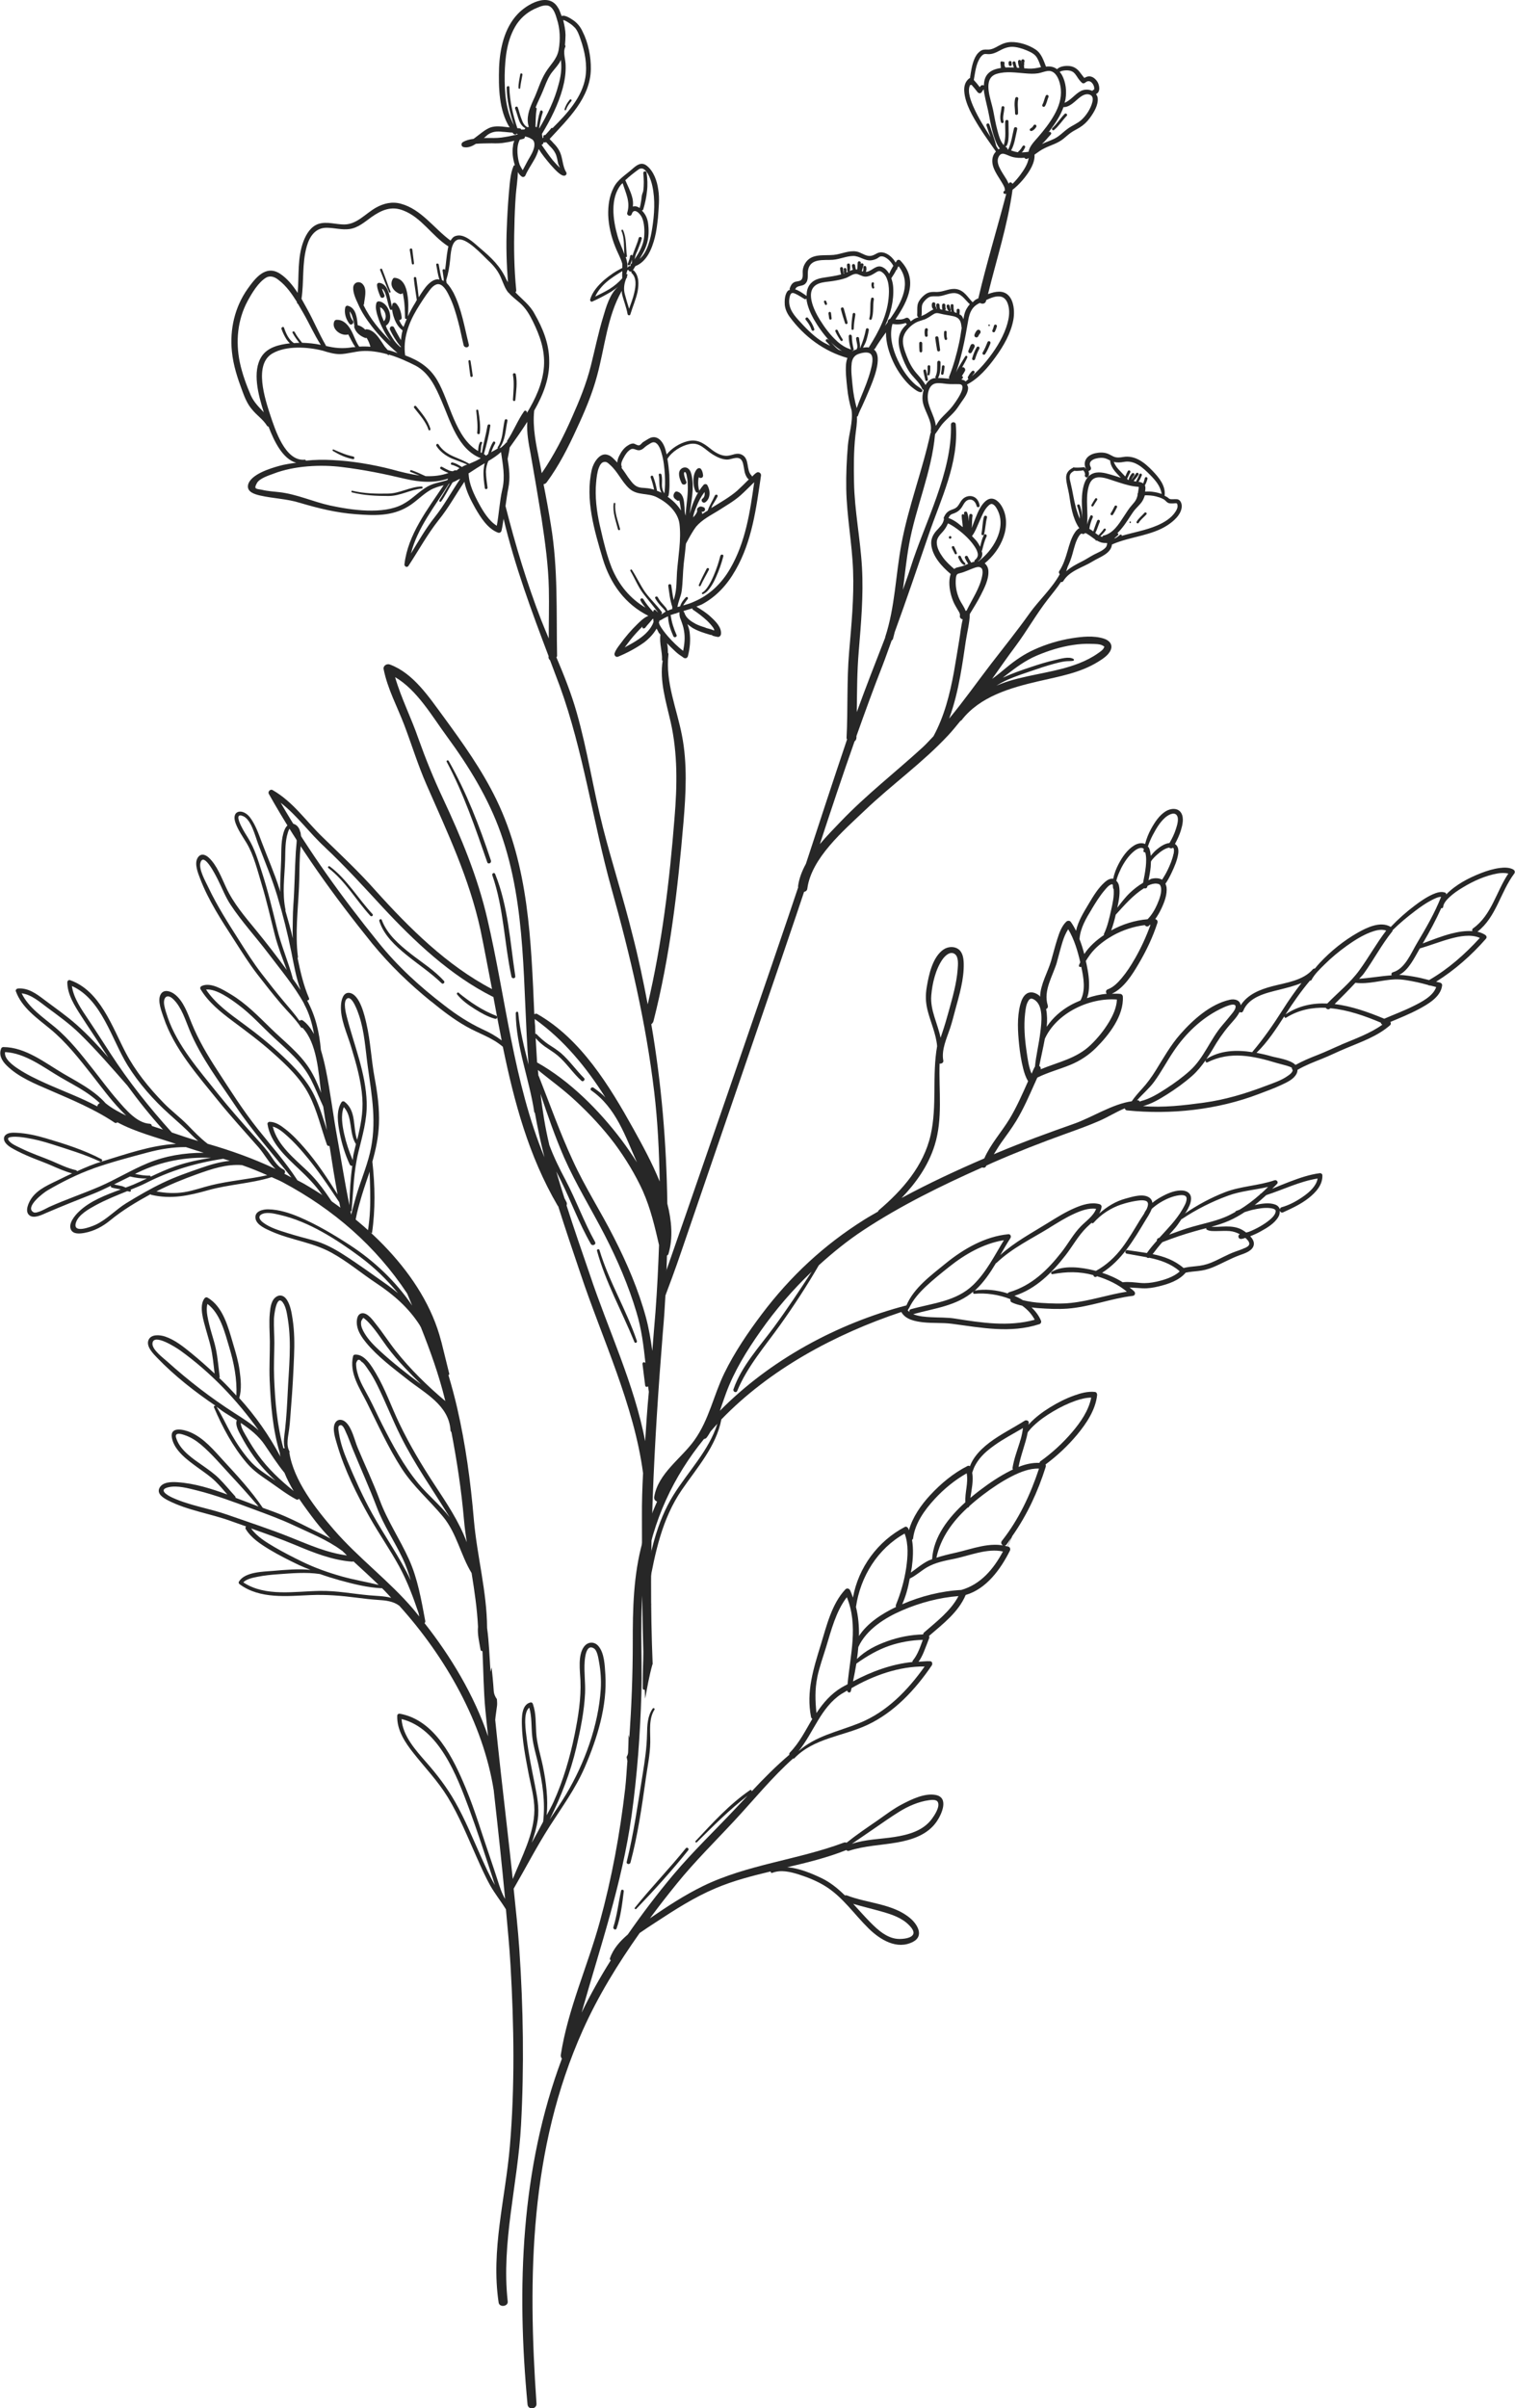 <?xml version="1.0" encoding="UTF-8"?>
<svg id="Layer_2" data-name="Layer 2" xmlns="http://www.w3.org/2000/svg" viewBox="0 0 257.26 408.78">
  <defs>
    <style>
      .cls-1 {
        fill: #272727;
        stroke-width: 0px;
      }
    </style>
  </defs>
  <g id="_ÎÓÈ_1" data-name="—ÎÓÈ_1">
    <g>
      <g>
        <path class="cls-1" d="M257.01,147.61c-.69-.39-1.56-.38-2.32-.28-1.1.14-2.18.47-3.2.87-2.1.82-4.28,1.95-5.91,3.62-.03-.1,0-.22-.1-.27-.7-.32-1.52-.04-2.18.25-1.08.48-2.07,1.17-3.02,1.88-1.46,1.09-2.85,2.33-4.12,3.66-1.71-1.05-4.06.1-5.58.96-2.39,1.35-4.61,3.15-6.48,5.15-.28.3-.55.62-.82.95-.12-.01-.24.02-.35.13-1.65,1.93-4.59,2.27-6.9,2.88-2.09.55-4.17,1.38-5.35,3.23-.12-.89-1.01-1.13-1.86-.94-3.3.74-6.26,3.41-8.41,5.86-1.64,1.87-2.84,4.02-4.15,6.13-.71,1.14-1.47,2.19-2.38,3.18-.61.66-1.19,1.33-1.7,2.06-3.28.46-6.77,2.75-9.78,3.81-4.39,1.55-8.75,3.13-13.04,4.93-.2.09-.4.18-.6.26.42-.67.82-1.36,1.29-2.02.86-1.2,1.74-2.38,2.51-3.64,1.25-2.06,2.2-4.27,3.18-6.46.04-.06.08-.12.09-.2.1-.23.21-.47.32-.7,1.79-.89,3.73-1.39,5.58-2.15,1.66-.68,3.11-1.63,4.39-2.9,2.19-2.18,4.74-5.45,4.55-8.72-.01-.2-.2-.41-.4-.43-.49-.06-.97-.03-1.46-.03,2.02-.94,3.45-3.22,4.52-5.05,1.3-2.19,2.43-4.55,3.21-6.98.1-.32-.07-.56-.37-.64.39-.55.73-1.13,1.02-1.74.52-1.1,1.06-2.47.89-3.71-.03-.19-.1-.37-.18-.55.42-.6.77-1.28,1.08-1.94.46-.98.91-2.02,1.08-3.09.11-.67.02-1.38-.54-1.72.39-.74.76-1.51,1-2.3.27-.9.58-2.12.04-2.99-.57-.91-1.8-.76-2.6-.27-1.1.67-1.88,1.88-2.49,2.98-.44.79-.79,1.68-1.02,2.58-.56-.26-1.26-.12-1.85.24-1.17.71-2.03,1.96-2.65,3.15-.39.74-.75,1.62-.91,2.51-.54-.1-1.05.24-1.44.58-1.12.99-1.94,2.35-2.7,3.63-.85,1.43-1.83,2.98-2.18,4.63-.26-.53-.55-1.04-.88-1.5-.2-.28-.57-.26-.8-.03-.78.76-1.17,1.89-1.49,2.9-.4,1.23-.7,2.48-1.06,3.72-.55,1.91-1.84,4.03-1.87,6.11-.06-.06-.08-.15-.15-.21-.58-.47-1.4-.76-2.09-.35-.64.39-.93,1.16-1.12,1.85-.59,2.19-.43,4.65-.2,6.88.14,1.34.35,2.68.68,3.99.18.72.43,1.51.84,2.16-.97,2.17-1.92,4.36-3.15,6.4-1.35,2.22-3.23,4.29-4.29,6.71-4.76,2.05-9.48,4.25-14.05,6.72,2.47-2.58,4.55-5.5,5.63-8.98,1.4-4.5.68-9.2.83-13.83.31.05.7-.15.63-.52-.35-1.82.58-3.78,1.15-5.48.34-1.03.6-2.08.88-3.12.69-2.53,1.49-5.19,1.44-7.83-.02-.86-.15-1.93-.9-2.47-.74-.54-1.78-.45-2.52.04-1.88,1.28-2.51,4.29-2.86,6.38-.22,1.33-.21,2.51.11,3.84.5,2.06,1.47,4.07,1.65,6.2-.88,4.97.02,10.09-1.09,15.04-1.19,5.29-4.81,9.41-8.84,12.83-.07.06-.07.13-.1.2-.78.46-1.57.89-2.33,1.37-6.87,4.31-12.55,9.6-17.43,16.07-2.35,3.12-4.6,6.44-6.32,9.95-1.88,3.84-2.59,7.92-5.14,11.47-2.21,3.08-6.14,5.59-6.79,9.57-.07.42.18.68.49.8-.98,2.19-1.83,4.46-2.47,6.82-1.57,5.72-1.67,11.36-1.66,17.24,0,5.35-.22,10.69-.58,16.03-.03-.18-.09-.35-.12-.52-.03,1-.04,2-.09,3-.01.29-.12.54-.26.78.05.23.1.46.14.68-.14,1.59-.2,3.18-.39,4.77-.88,7.61-2.27,15.16-4.3,22.54-2.07,7.53-5.42,14.82-6.62,22.57-.04.28.05.48.19.64-7,18.67-7.71,38.94-5.84,58.7.09.98,1.59.83,1.52-.15-1.5-21.63-1.15-43.22,7.86-63.37,2.61-5.83,5.97-11.28,9.66-16.5.92-.64,1.85-1.25,2.73-1.82,3.28-2.15,6.56-4.26,10.19-5.79,3-1.27,6.15-2.08,9.32-2.84,0,.16.09.31.3.23,1.48-.56,3.08-.16,4.53.3,1.52.49,3.09,1.12,4.45,1.97,2.97,1.84,4.92,4.79,7.37,7.19,1.93,1.89,4.8,3.68,7.54,2.25,1.86-.97.78-2.89-.4-3.92-2.92-2.56-7.35-2.59-10.84-3.95-.12-.05-.23-.02-.34,0-1.18-1.15-2.44-2.2-3.96-2.93-1.59-.76-3.79-1.71-5.84-1.85,3.4-.8,6.79-1.62,10.04-2.92.11.11.26.19.47.12,2.65-.86,5.43-.93,8.16-1.41,2.54-.45,5.18-1.31,6.71-3.54.83-1.2,2.16-4.07-.16-4.52-1.85-.36-4.09.73-5.68,1.56-1.49.77-2.84,1.81-4.21,2.77-1.76,1.21-3.57,2.43-5.25,3.78-.13-.06-.28-.08-.46-.02-7.82,2.93-16.39,3.7-23.93,7.38-3.17,1.55-6.1,3.48-9,5.47,1.47-1.99,2.99-3.94,4.54-5.85,3.07-3.8,6.55-7.21,9.87-10.79,3.28-3.53,6.3-7.27,9.9-10.49.06,0,.13.05.18,0,3.32-3.48,8.28-3.75,12.44-5.7,4.57-2.14,8.13-5.98,10.93-10.1.16-.24.1-.68-.26-.71-.67-.04-1.32.06-1.99.09.36-.48.63-1.04.86-1.57.34-.81.64-1.64.96-2.46.05-.13,0-.24-.04-.35,2.35-2.03,5-4.03,6.23-6.96,3.52-1.01,5.97-4.42,7.52-7.54.11-.22.01-.57-.23-.65-.05-.02-.11,0-.17-.03.28-.58.53-1.18.79-1.77,2.51-3.57,4.36-7.56,5.67-11.72.05-.15.04-.31-.02-.44,1.97-1.46,3.79-3.17,5.36-5.05,1.58-1.91,3.13-4.2,3.4-6.73.02-.23-.11-.5-.37-.53-1.19-.13-2.41.2-3.51.6-1.44.51-2.81,1.21-4.11,2.01-1.28.79-2.49,1.69-3.52,2.79-.05.05-.09.12-.14.17,0-.12.04-.24.05-.36,0-.36-.46-.49-.71-.32-1.97,1.25-4.08,2.28-5.95,3.69-.92.7-1.79,1.49-2.47,2.43-.32.44-.6.92-.8,1.43-.02.05-.04.12-.06.17-.12-.07-.27-.11-.4-.05-2.41,1.21-4.56,3.01-6.39,4.99-1.54,1.67-2.96,3.7-3.58,5.93-.05-.1-.06-.21-.11-.31-.1-.19-.34-.38-.57-.26-4.6,2.4-7.92,6.93-8.82,12-.16-.42-.29-.84-.49-1.24-.16-.33-.55-.42-.81-.14-2.31,2.45-3.19,6.21-4.15,9.34-1.25,4.07-2.52,7.99-1.67,12.3.03.15.11.25.22.32-1.17,1.98-2.18,4.04-3.8,5.71-.12.12-.14.25-.1.38-2.27,1.93-4.36,4.03-6.39,6.21,0-.16-.11-.32-.29-.2-3.49,2.39-6.37,5.57-9.25,8.65-.13.14.1.33.23.19,2.76-2.74,5.51-5.51,8.6-7.89-.53.57-1.07,1.13-1.61,1.71-3.65,3.92-7.56,7.62-11.01,11.72-2.71,3.23-5.29,6.63-7.72,10.13-1.32,1.13-2.48,2.42-3.03,4.04-.05.16.04.26.14.34-1.81,2.88-3.47,5.84-4.95,8.88,3.13-11.09,6.87-21.88,8.49-33.47.95-6.85,1.46-13.75,1.66-20.66.2-6.85-.42-13.8.58-20.6,1.31-8.84,4.92-16.35,10.05-22.64.17-.03.34-.08.47-.26.25-.32.44-.68.65-1.02.38-.44.76-.88,1.15-1.3-1.43,4.54-4.94,8.07-7.45,12.09-2.88,4.62-4.05,10.12-4.89,15.43-.07.46.63.58.71.12,1.07-5.77,2.22-11.5,5.6-16.43,2.56-3.73,5.85-7.4,6.71-11.95,8.15-8.44,19.12-14.42,30.56-18.24.7,1.29,2.38,1.6,3.7,1.75,1.62.18,3.27.04,4.88.25,4.99.66,9.95,1.67,14.88.06.23-.07.35-.36.26-.58-.35-.86-.93-1.6-1.6-2.26.35.04.71.1,1.06.12,1.66.12,3.37.21,5.03.09,3.78-.28,7.35-1.72,11.1-2.17.39-.05.49-.5.23-.76-.24-.24-.52-.44-.79-.66.75.03,1.49.11,2.24.14.93.04,1.83-.11,2.73-.33,1.61-.39,3.45-.99,4.57-2.33.68-.14,1.38-.2,2.08-.27.87-.09,1.69-.29,2.49-.62,1.56-.64,3-1.49,4.59-2.07.86-.31,2.27-.73,2.41-1.81.07-.54-.26-1.02-.61-1.41.6-.23,1.19-.5,1.75-.81,1.1-.6,2.38-1.36,3.03-2.48.2-.34.26-.71.22-1.05.09.23.32.41.59.28,1.51-.69,3.01-1.38,4.32-2.41,1.21-.95,2.41-2.25,2.34-3.88,0-.21-.23-.38-.43-.35-1.75.22-3.44.81-5.08,1.43-1.02.38-2.02.8-3.02,1.22.28-.28.57-.55.84-.84.27-.29-.08-.73-.43-.61-2.76.95-5.74.98-8.47,2.05-2.38.93-4.63,2.15-6.74,3.59.08-.13.19-.25.27-.38.35-.62.72-1.31.76-2.04.06-1.07-.81-1.52-1.77-1.49-1.18.03-2.38.57-3.39,1.14-.47.26-.96.59-1.41.96-.04-.31-.15-.6-.44-.83-1.04-.83-2.96-.2-4.07.1-1.73.46-3.21,1.39-4.52,2.55.2-.35.35-.71.4-1.11.03-.24-.11-.41-.34-.48-1.39-.39-2.88.08-4.16.63-1.58.67-3.04,1.58-4.49,2.48-2.84,1.77-5.74,3.29-8.21,5.53.56-.97,1.12-1.94,1.72-2.87.18-.29.03-.71-.35-.67-3.95.37-7.64,2.51-10.67,4.98-2.4,1.96-5.39,4.13-6.63,7.1-11.72,3.06-23.09,9.2-31.68,17.89.35-1,.68-2,1.04-2.97,1.39-3.78,3.54-7.25,5.85-10.53,2.61-3.72,5.51-7.07,8.71-10.12-2.07,3.19-4.17,6.36-6.42,9.42-2.44,3.32-5.5,6.59-6.87,10.54-.14.41.45.71.63.29,1.72-4.15,4.68-7.54,7.27-11.16,2.35-3.29,4.56-6.67,6.59-10.17,2.36-2.14,4.84-4.16,7.57-5.96,6.35-4.18,13.23-7.56,20.18-10.65.19.1.47.08.6-.13.04-.06.08-.13.12-.19.36-.16.72-.33,1.07-.49,4.08-1.79,8.22-3.4,12.41-4.91,1.94-.7,3.88-1.39,5.77-2.22,1.37-.6,2.78-1.49,4.24-2.09.04.17.14.33.36.35,7.45.76,15.35-.09,22.37-2.77,1.31-.5,2.64-.97,3.92-1.58.91-.43,2.04-.93,2.52-1.88.12-.24.15-.45.16-.65,1.31-.77,2.73-1.31,4.13-1.87,1.38-.55,2.71-1.22,4.09-1.79,2.57-1.08,5.36-2.04,7.49-3.91.17-.15.17-.38.05-.56,1.62-.68,3.24-1.33,4.8-2.16,1.55-.83,3.76-2.07,3.99-4.02.03-.26-.12-.43-.36-.5-.22-.06-.44-.1-.66-.15,3.17-1.98,6.02-4.5,8.47-7.3.2-.23.08-.52-.15-.66-.41-.26-.84-.42-1.3-.53,3.21-2.49,3.89-6.72,6.25-9.86.18-.24.1-.53-.15-.68ZM189.66,169.66c-.05,1.37-.67,2.7-1.36,3.85-.85,1.41-1.91,2.72-3.1,3.86-2.39,2.31-5.54,2.91-8.48,4.13.05-.25-.05-.46-.25-.57.31-1.53.67-3.05.95-4.6,1.97-4.38,7.59-7.03,12.24-6.67ZM192.68,162.78c-.65,1.14-1.36,2.24-2.21,3.25-.65.77-1.4,1.55-2.36,1.9-.37.14-.36.52-.18.76-1.14.09-2.27.37-3.36.74.22-.52.31-1.12.34-1.63.1-1.36-.11-2.74-.39-4.07-.04-.2-.09-.41-.14-.61.45-.72.92-1.42,1.55-2.05.9-.9,1.95-1.66,3.06-2.28,1.66-.92,3.52-1.54,5.41-1.76.12.19.37.3.63.16.08-.05.13-.14.2-.2.04,0,.09,0,.13,0-.72,2-1.62,3.96-2.68,5.8ZM196.5,153.51c-.38.88-.94,1.83-1.63,2.52-2.17.18-4.29.86-6.18,1.9.32-.87.57-1.77.77-2.67.75-.82,1.49-1.66,2.28-2.44.76-.75,1.6-1.47,2.52-2.05.22.08.51.02.57-.29,0-.03,0-.06.02-.09.05-.02.09-.07.14-.09.45-.21.96-.37,1.46-.31.42.06.56.17.66.52.25.9-.24,2.14-.61,3ZM199.26,144.98c-.19.94-.58,1.84-.99,2.7-.27.57-.6,1.12-.94,1.65,0,0-.01-.02-.02-.02-.51-.29-1.17-.28-1.73-.16-.2.05-.36.19-.55.26.14-.73.29-1.47.36-2.21.03-.3.03-.63.05-.95.05-.07.08-.16.13-.23.29-.36.62-.7.97-1,.51-.45,1.25-1.02,1.99-1.15.16.15.41.19.62.03.01,0,.02,0,.04.01.09.05.1.08.13.18.06.22.02.59-.04.88ZM195.78,141.69c.55-1.04,1.17-2.11,2.06-2.9.46-.41,1.46-1.03,1.95-.45.47.55.1,1.73-.1,2.34-.26.84-.65,1.65-1.1,2.41-.8.08-1.58.62-2.15,1.09-.39.32-.72.7-1.04,1.09-.04-.48-.1-.96-.3-1.37-.05-.09-.12-.13-.18-.21.23-.7.53-1.38.86-2.01ZM190.3,147.53c.56-1.12,1.31-2.28,2.3-3.07.46-.37,1.22-.79,1.64-.35-.01.11-.07.22-.07.33-.01.2.15.26.3.23.22.76.17,1.66.1,2.39-.1.94-.28,1.86-.47,2.79-.81.48-1.57,1.07-2.23,1.7-.8.76-1.46,1.65-2.14,2.52.27-1.24.54-2.6.27-3.8-.07-.3-.23-.56-.44-.77.16-.69.46-1.38.75-1.96ZM185.39,154.3c.67-1.1,1.35-2.22,2.19-3.2.3-.35.69-.86,1.16-.99.1-.03.17.01.23.08.01.22.01.44.07.66,0,.03.04,0,.06.03.13,1.19-.18,2.52-.43,3.64-.3,1.33-.61,2.76-1.21,4-.04.07,0,.13,0,.2-1.27.85-2.5,1.93-3.34,3.22-.22-.85-.49-1.7-.81-2.53.13-1.87,1.12-3.53,2.09-5.11ZM179.48,163.27c.33-1.15.6-2.32.97-3.47.22-.7.52-1.43.94-2.07,1.02,1.68,1.62,3.73,2.05,5.61-.06.17-.18.33-.22.51-.07.27.18.33.39.26.4,1.82.78,4.04-.14,5.71-.58.24-1.15.5-1.69.8-1.6.89-3.03,2.15-4.04,3.67.1-.98.09-2.02-.1-3.01.21-.1.37-.32.28-.62-.8-2.58.87-4.98,1.57-7.39ZM174.32,178.45c-.31-2.11-.49-4.31-.25-6.43.08-.71.17-1.56.58-2.18.26-.39.52-.42.95-.17,1.66.97,1.25,3.97,1.06,5.52-.23,1.97-.73,3.93-.92,5.9-.02.03-.06.03-.07.06-.18.36-.33.74-.5,1.1-.51-1.19-.68-2.63-.85-3.8ZM159.72,176.17c-.48-2.42-1.8-4.72-1.58-7.22.17-2.03.73-4.41,1.9-6.1.43-.61,1.32-1.49,2.12-.89.66.49.51,1.87.46,2.57-.18,2.39-.86,4.73-1.49,7.03-.35,1.28-.72,2.55-1.15,3.81-.09.26-.18.53-.27.8ZM149.82,324.5c1.64.47,3.34,1.03,4.56,2.29.3.31.87.94.72,1.44-.23.79-1.77.9-2.42.89-1.97-.02-3.64-1.54-4.94-2.87-.98-1-1.91-2.05-2.86-3.09,1.64.48,3.3.87,4.94,1.34ZM148.18,310.56c1.5-1.03,2.99-2.09,4.54-3.05,1.48-.92,3.28-1.71,5.02-1.94.46-.06,1.33-.18,1.54.38.32.82-.6,2.19-1.04,2.79-1.48,2.02-3.99,2.7-6.35,3.07-2.35.37-4.94.39-7.23,1.16,1.18-.79,2.35-1.62,3.52-2.41ZM155.02,281.84c-.08.09-.08.18-.09.27-3.54.36-6.93,1.61-10.08,3.29.21-.99.4-2,.57-3.02,1.76-1.25,3.56-2.32,5.62-3.03,1.82-.62,3.74-.95,5.66-1-.44,1.21-.87,2.51-1.68,3.49ZM156.91,277.11c-.1.09-.14.2-.16.32-2.08.05-4.15.45-6.11,1.16-1.81.65-3.75,1.6-5.12,3.02.1-.68.17-1.36.23-2.04,1.38-3.01,4.57-4.99,7.48-6.24,3-1.29,6.26-2.16,9.53-2.41-1.33,2.53-3.74,4.34-5.86,6.19ZM163.23,269.88c-3.41.18-6.89,1.06-10.03,2.43.62-1.37,1.01-2.85,1.28-4.36,1.06-.5,1.94-1.34,2.96-1.93,1.41-.81,3.03-1.11,4.61-1.43,2.59-.53,5.57-1.83,8.26-1.24-1.58,2.96-3.77,5.59-7.08,6.53ZM174.52,243.11c.3-.38.62-.75.95-1.06,1-.96,2.16-1.77,3.35-2.47,1.21-.72,2.48-1.34,3.81-1.81.84-.29,1.76-.53,2.67-.54-.43,2.2-1.81,4.18-3.23,5.85-1.58,1.86-3.41,3.54-5.4,4.96-.1.07-.13.17-.16.27-1.21-.05-2.42.23-3.55.69.36-2,1.18-3.89,1.56-5.88ZM176.43,249.29c-1.45,4.39-3.43,8.62-6.3,12.26-.4.51.37,1.15.77.64.3-.37.54-.78.82-1.17-.22.49-.43.99-.66,1.47-2.93-.85-5.99.45-8.84,1.08-1.08.24-2.16.5-3.21.84.72-3.4,2.77-6.18,5.29-8.5.15-.01.25-.11.3-.26.74-.67,1.52-1.31,2.31-1.91,1.53-1.16,3.14-2.25,4.86-3.13,1.41-.72,3.05-1.4,4.67-1.33ZM165.53,248.86c.24-.47.53-.91.86-1.32.71-.87,1.59-1.59,2.5-2.23,1.53-1.09,3.2-1.96,4.82-2.91-.09.67-.22,1.33-.41,1.98-.02.11-.1.2-.11.31,0,0,.01,0,.01.02-.46,1.47-1.02,2.93-1.26,4.44-.02.12.03.2.07.28-.12.06-.24.11-.36.17-1.91.96-3.69,2.16-5.39,3.46-.49.37-.98.77-1.48,1.19.21-1.43.54-2.87.31-4.28.14-.36.25-.75.43-1.1ZM155.06,261.05c.34-2.53,1.96-4.76,3.64-6.59,1.57-1.71,3.42-3.23,5.45-4.38.31,1.63-.33,3.27-.22,4.91-2.86,2.58-5.42,5.84-5.65,9.68-.17.07-.36.11-.53.19-1.14.54-2.07,1.36-3.08,2.07.04-.28.12-.57.16-.85.2-1.49.31-3.15.04-4.7.1-.06.18-.17.2-.33ZM153.61,260.3c.7,1.82.54,3.97.27,5.84-.32,2.15-.91,4.22-1.73,6.24-.06.14-.05.28,0,.39-2.36,1.13-4.84,2.7-6.29,4.93.03-1.68-.11-3.34-.51-4.93.74-5.14,3.68-9.91,8.26-12.46ZM138.77,284.73c.36-1.74.98-3.43,1.5-5.13.85-2.78,1.68-6.11,3.53-8.49,1.97,4.81.58,9.78.12,14.78-.32.18-.66.33-.97.52-1.83,1.09-3.16,2.62-4.31,4.36-.21-2.04-.28-4.01.14-6.05ZM142.9,287.52c.3-.2.65-.36.96-.56.05.36.54.47.63.07.04-.16.07-.33.11-.49,3.75-2.17,8.1-3.71,12.41-3.67-2.85,4.03-6.43,7.73-11.07,9.6-3.59,1.45-7.43,2.17-10.33,4.76,2.57-3.17,3.73-7.38,7.28-9.71ZM175.69,224.02c-4.44,1.22-9.02.51-13.49-.2-1.37-.22-2.77-.16-4.15-.24-.87-.05-2.05-.12-2.98-.51,3.61-1.02,7.37-1.37,10.3-3.92-.21.15-.19.49.12.46,1.85-.18,4.11.11,6.1.92-.06.19-.02.42.21.53.56.28,1.16.43,1.77.57.9.64,1.63,1.43,2.13,2.38ZM211.35,211.84c-.51.25-1.05.42-1.58.61-1.43.51-2.72,1.31-4.12,1.88-.85.35-1.7.52-2.61.6-.69.06-1.38.14-2.06.3-1.54-1.32-3.34-1.97-5.25-2.35.52-.7,1.06-1.38,1.64-2.03,1.83-.72,3.69-1.35,5.59-1.88.63-.18,1.27-.35,1.91-.51-.02.08-.1.15-.03.2.48.37,1.26.3,1.84.3.71,0,1.42-.06,2.13,0,.62.06,1.2.25,1.74.55-.41.12-.32.8.17.79.26,0,.5-.11.75-.18.35.3.7.67.67,1.04-.03.35-.51.57-.77.69ZM216.47,206.09c-.2.39-.56.71-.89.99-.49.41-1.03.76-1.58,1.08-.62.36-1.27.67-1.93.93-.15.06-.31.07-.46.12-.43-.33-.9-.62-1.43-.78-.86-.27-1.76-.27-2.65-.23-.43.02-.87.05-1.3.05-.17,0-.35,0-.52-.02,1.01-.28,2-.59,2.96-1.01.95-.41,1.84-.93,2.69-1.48.44-.12.86-.28,1.3-.38.99-.22,2.06-.42,3.07-.29.16.02.37.06.49.1.14.05.27.13.31.18.09.1.1.13.09.27,0,.08-.07.33-.14.47ZM223.74,200.06c-.21,1.22-1.31,2.22-2.25,2.9-1.15.83-2.5,1.59-3.87,1.96-.22.06-.27.23-.27.41-.1-.38-.36-.7-.82-.87-1.01-.37-2.23-.16-3.26.04-.07.01-.15.04-.22.05.68-.53,1.33-1.1,1.97-1.69,2.9-.94,5.7-2.34,8.73-2.82ZM208.54,202.95c2.19-.8,4.54-.96,6.8-1.49-.39.39-.78.77-1.19,1.13-.04.02-.09.03-.13.05-.05.02-.02.06-.04.09-1.1.97-2.25,1.86-3.51,2.61-.21.09-.44.15-.65.25-.05.03-.02.08-.05.13-.62.34-1.24.67-1.9.93-1.73.69-3.57,1.06-5.36,1.57-1.35.38-2.66.87-3.98,1.35.37-.4.74-.8,1.09-1.22.38-.45.69-.97,1.03-1.45.02,0,.04.03.06.01,2.43-1.62,5.09-2.96,7.84-3.96ZM195.57,205.2c.45-.41.95-.78,1.44-1.08.94-.57,2.03-1.06,3.13-1.22.59-.08,1.38-.11,1.36.59-.02.64-.44,1.3-.74,1.83-.51.88-1.14,1.7-1.8,2.47-.68.79-1.4,1.55-2.1,2.32-.06.02-.12.04-.18.06-.2.09-.25.26-.23.43-.6.67-1.18,1.35-1.7,2.09-1.1-.18-2.21-.33-3.31-.49-.39-.06-.49.53-.1.6,1.11.21,2.24.39,3.36.6.12.13.29.17.45.09,1.86.38,3.63.99,5.12,2.24,0,.05,0,.09.02.13-1.08.93-2.61,1.4-3.95,1.7-.89.19-1.75.29-2.66.21-1.01-.09-2.02-.24-3.04-.12-1.09-.69-2.27-1.22-3.49-1.61,3.33-2.14,5.32-5.5,7.34-8.87.29-.47.81-1.23,1.09-1.99ZM190.45,204.44c.78-.26,1.58-.46,2.39-.59.53-.08,1.17-.19,1.7-.02.57.19.45.8.15,1.45-.15.22-.3.45-.4.7,0,0,0,0,0,.01-.3.48-.6.92-.72,1.11-.96,1.57-1.88,3.17-2.99,4.65-1.22,1.62-2.71,3.01-4.5,3.98-.08-.02-.16-.05-.23-.07-2.17-.54-5.25-.99-7.28.23-.18.11-.06.43.15.39,2.39-.44,4.55-.49,6.93.16.06.23.26.41.53.27.04-.02.07-.05.11-.08,1.82.56,3.59,1.39,5.06,2.62-3.19.5-6.27,1.57-9.49,1.91-1.66.18-3.34.1-5,0-1.05-.06-2.13-.21-3.18-.47-.45-.28-.93-.53-1.42-.74,3.63-1.14,6.4-3.94,8.68-6.88,1.21-1.56,2.17-3.35,3.59-4.74.25-.25.54-.5.83-.77.09.09.22.12.33,0,1.28-1.45,2.94-2.52,4.77-3.13ZM178.21,208.39c1.36-.83,2.71-1.69,4.16-2.35,1.15-.53,2.48-1.03,3.76-.86-.4,1.17-1.76,2.13-2.56,2.94-1.28,1.29-2.18,2.98-3.3,4.41-2.39,3.06-5.09,5.69-8.9,6.81-.13.04-.21.12-.25.21-1.88-.61-3.9-.8-5.62-.48.04-.04.09-.05.13-.09,1.43-1.33,2.51-2.93,3.5-4.59.02-.01.04.02.06,0,2.67-2.55,5.92-4.08,9.02-5.99ZM154.15,222.39c.04-.1.13-.18.17-.29.04-.04.07-.08.08-.13.68-1.41,1.75-2.6,2.87-3.65,1.23-1.15,2.55-2.21,3.87-3.26,2.69-2.15,5.89-4,9.33-4.55-1.6,2.62-2.99,5.44-5.21,7.59-2.91,2.82-6.85,3.08-10.57,4.12-.26.07-.31.28-.27.48-.11-.09-.2-.19-.29-.3,0,0,0,0,0,0ZM236.43,158.07c.04-.05.04-.13.06-.19,1.19-1.18,2.5-2.26,3.82-3.26.88-.67,1.8-1.32,2.79-1.83.42-.21,1.06-.56,1.61-.56-1.08,2.76-2.58,5.32-4.09,7.86-1.01,1.68-2.03,4.36-4.09,4.94-.26.07-.3.31-.22.52-1.84.13-3.67.46-5.52.59.25-.29.54-.54.77-.85,1.7-2.35,3.04-4.95,4.87-7.21ZM222.46,166.45c.08-.01.17.02.22-.07.53-1.03,1.44-1.88,2.26-2.69,1.15-1.14,2.41-2.18,3.73-3.13,1.26-.9,2.59-1.75,4.04-2.31.78-.3,1.84-.61,2.68-.29-1.65,2.15-2.96,4.53-4.55,6.72-1.55,2.14-3.63,3.78-5.46,5.66-2.45-.11-4.87.36-7.09,1.84.01-.02.02-.04.04-.06,1.28-1.97,2.61-3.89,4.12-5.68ZM210.48,171.78c.21.12.5.11.62-.18.97-2.4,3.83-3.03,6.08-3.59,1.26-.32,2.6-.64,3.83-1.16-1.13,1.45-2.18,2.95-3.16,4.5-1.6,2.52-3.26,4.92-5.18,7.19-.02.02.01.04,0,.06-2.7-.43-5.49-.33-7.83,1.17.36-.53.73-1.06,1.06-1.63.87-1.51,1.75-2.8,2.87-4.12.52-.61,1.31-1.4,1.71-2.23ZM193.57,187.03c-.06-.14-.17-.27-.37-.27-.04,0-.09.02-.13.02.94-1.08,2.07-2.01,2.92-3.17,1.22-1.67,2.17-3.5,3.33-5.21,1.99-2.94,4.64-5.51,7.83-7.1.47-.24,2.96-1.48,2.64-.23-.12.48-.58.96-.88,1.34-.44.56-.9,1.09-1.36,1.63-2.07,2.42-3.1,5.53-5.49,7.69-1.24,1.12-2.61,2.12-4.02,3.03-1.34.87-2.78,1.77-4.35,2.15-.06.02-.07.06-.12.09ZM218.78,182.54c-1.13.86-2.69,1.34-4,1.84-3.39,1.28-6.71,2.28-10.32,2.78-3.37.46-6.93.89-10.36.59,1.42-.37,2.75-1.15,3.99-1.93,1.51-.95,2.98-2,4.32-3.18.91-.8,1.64-1.72,2.32-2.68-.07.21.06.48.3.36,3.9-1.95,7.8-1.09,11.79.12.57.17,1.15.29,1.71.46.15.05.69.2.85.37-.02.13.03.26.13.36-.02.39-.46.72-.71.91ZM227.78,177.32c-1.35.57-2.66,1.21-4.02,1.74-1.29.5-2.56,1.03-3.77,1.7-.89-.91-3.18-1.2-4.06-1.45-.82-.24-1.68-.44-2.56-.61,1.86-1.8,3.31-4.02,4.71-6.19.02.18.15.34.35.21,2.14-1.32,4.4-1.74,6.69-1.66.15.24.49.38.75.11.01-.01.02-.02.03-.03,2.92.26,5.84,1.29,8.57,2.44.03.17.13.29.28.34-2.1,1.51-4.62,2.39-6.98,3.39ZM243.88,167.53c-.5,1.57-2.6,2.61-3.91,3.26-1.6.8-3.28,1.42-4.91,2.13-2.67-1.11-5.55-2.14-8.43-2.49,1.2-1.18,2.39-2.38,3.53-3.61,2.23.3,4.5-.5,6.72-.58,1.27-.04,2.52.23,3.75.48.63.13,1.25.31,1.87.47.1.08.22.1.35.09.34.09.69.16,1.02.26ZM251.28,159.21c-2.51,2.76-5.37,5.28-8.61,7.15-.67-.16-1.34-.35-2.02-.48-1.01-.19-2.03-.36-3.06-.4,1.59-.77,2.63-2.98,3.41-4.32.03-.06.06-.11.1-.17,1.74-.51,3.43-1.18,5.19-1.66,1.51-.41,3.47-.81,5-.13ZM250.16,157.56c-.19.13-.2.32-.14.49-1.18-.08-2.41.12-3.5.4-1.69.43-3.3,1.08-4.93,1.69,1.15-1.95,2.22-3.94,3.15-6,.15.03.3,0,.32-.19.06-.64.58-1.19,1.01-1.61.69-.66,1.5-1.21,2.32-1.7,1.79-1.09,3.83-2.01,5.91-2.38.58-.1,1.23-.12,1.83.02-2.05,3.05-2.85,7.05-5.96,9.28Z"/>
        <path class="cls-1" d="M192.81,187.64c.16-.02.31-.09.47-.1.07,0,.1-.05.15-.07.04.09.11.18.2.24-.27-.03-.55-.03-.82-.07Z"/>
        <path class="cls-1" d="M110.11,272.22c-.78,4.74-.97,9.55-.97,14.34,0,.4.6.33.61-.06.09-4.74.27-9.49.79-14.21.03-.27-.38-.35-.42-.07Z"/>
        <path class="cls-1" d="M109.63,302.09c.3-2.11.76-4.22.79-6.36.03-1.82-.31-3.93.72-5.54.11-.17-.18-.36-.3-.19-.89,1.26-.94,2.84-.97,4.33-.04,2.34-.38,4.58-.75,6.88-.81,4.99-1.49,9.92-2.7,14.83-.1.41.53.51.64.11,1.23-4.63,1.91-9.33,2.58-14.07Z"/>
        <path class="cls-1" d="M105.46,320.96c-.45,2.04-.67,4.13-1.3,6.13-.11.36.41.62.54.25.71-2.02.96-4.18,1.22-6.31.04-.3-.4-.38-.47-.08Z"/>
        <path class="cls-1" d="M107.81,323.81c-.13.16.1.35.24.2,3.06-3.19,6.05-6.49,8.81-9.94.22-.27-.19-.61-.41-.34-2.77,3.45-5.88,6.63-8.64,10.08Z"/>
      </g>
      <g>
        <path class="cls-1" d="M161.98,64.2c-.02.07.05.08.08.13-.04,0-.09,0-.13,0,0,0,0,0,0,0,.02-.04.02-.08.04-.13Z"/>
        <path class="cls-1" d="M175.68,25.2c.15-.2.31-.39.48-.57,0,.1.02.12.11.16-.2.13-.39.27-.59.41Z"/>
        <path class="cls-1" d="M182.63,79.68c-.04.06-.08.11-.11.16.1-.06.08-.17.07-.26.01.03.03.07.04.1Z"/>
        <path class="cls-1" d="M183.78,79.63c0-.07,0-.15,0-.22.03-.05.03-.03.05-.05-.08.07-.1.17-.04.28Z"/>
        <path class="cls-1" d="M188.27,91.35c.17-.05.36-.05.52-.14-.08.08-.16.15-.24.24,0,0,0,0-.01.01-.08-.05-.17-.08-.27-.11Z"/>
        <path class="cls-1" d="M184.56,89.6s-.04-.02-.06-.03c.03-.17.07-.34.09-.51-.05.18,0,.36-.03.53Z"/>
        <path class="cls-1" d="M133.25,51.63c.06.8.38,1.52.85,2.16,2.44,3.33,5.83,5.85,9.8,6.97-.13.35-.21.72-.24,1.1-.1,1.31.07,2.67.2,3.97.13,1.31.38,2.59.75,3.84.25,1.94-.46,3.97-.63,5.91-.21,2.44-.32,4.92-.28,7.37.08,4.66.99,9.26,1.16,13.92.17,4.6-.28,9.19-.67,13.77-.42,4.91-.19,9.75-.44,14.64,0,.1.06.14.09.22-2.37,7.02-4.68,14.07-6.99,21.12-.66,1.21-1.16,2.48-1.34,3.85,0,.05.03.08.03.13-2.73,8.3-20.77,60.61-23.72,68.82.28.53.55,1.07.74,1.64,1.08-2.86,2.15-5.72,3.13-8.62,1.92-5.65,19-55.37,20.85-61.06.27-.05.5-.19.55-.55.69-5.19,6.15-9.83,9.77-13.28,4.59-4.38,9.82-8.09,14.15-12.74.73-.78,1.41-1.63,2.09-2.46.06-.03.13-.03.18-.1,3.11-4.04,8.35-5.52,13.09-6.62,3.47-.81,7.01-1.39,10.08-3.29.79-.49,1.81-1.13,2.17-2.04.38-.95-.31-1.63-1.17-1.9-1.7-.55-3.74-.34-5.47-.06-2.17.35-4.29.99-6.29,1.89-1.76.79-3.25,1.81-4.74,3.04-.79.65-1.61,1.35-2.48,1.96,1.32-1.86,2.62-3.73,3.96-5.52,1.93-2.59,3.52-5.43,5.5-7.98.78-1.01,1.58-1.94,2.23-2.95.14.04.29.03.39-.14,1.08-1.79,3.31-2.3,4.99-3.35,1.15-.72,3.13-1.3,3.28-2.87,1.63-.72,3.38-1.08,5.09-1.53,1.48-.4,2.98-.86,4.28-1.7,1.06-.68,2.4-1.82,2.48-3.19.03-.51-.22-1.2-.79-1.26-.26-.03-.53,0-.79,0-.35,0-.48,0-.74-.24-.17-.16-.39-.23-.59-.35.22-1.67-.93-3.06-2.04-4.22-1.34-1.4-2.96-2.71-5.01-2.36-.57.1-1.11.16-1.66-.09-.35-.16-.66-.38-1.03-.5-.66-.23-1.4-.19-2.07-.04-1.33.31-2.13,1.32-1.57,2.6-.02,0-.04-.02-.06,0-.05-.06-.06-.14-.13-.19,0,0,0,0,0,0,0,0,0,0,0,0-.11-.09-.25-.06-.36,0,.05-.04.05,0-.02-.02-.05-.02-.15.01-.2.02-.15.01-.31.02-.46.02-.15,0-.3,0-.45,0-.06,0-.27-.04-.2,0,0,.02.02.05.03.07-.07-.07-.13-.15-.24-.11-.02.01-.03.03-.06.04,0,0,0,0,0-.01-.01,0-.02.03-.03.04-.73.36-1.2.9-1.16,1.76.04.91.34,1.83.49,2.72.3,1.93.57,4.02,1.68,5.69.02.04.06.04.09.06-.29.16-.54.41-.74.7-.65.93-.96,2.09-1.27,3.16-.35,1.21-.72,2.39-1.42,3.45-.13.19-.04.38.09.52-1.29,2.39-3.61,4.5-5.14,6.66-2.08,2.93-4.32,5.7-6.51,8.54-2.41,3.14-4.65,6.32-7.14,9.32.87-2.36,1.45-4.83,1.9-7.29.36-1.95.64-3.92.93-5.88.22-1.48.66-3.08.68-4.59.63-1.06,1.3-2.08,1.85-3.18.62-1.22,1.39-2.7,1.31-4.12-.03-.51-.24-.98-.63-1.3,1.44-1.17,2.6-2.75,3.2-4.48.61-1.73.62-3.7-.36-5.29-.55-.89-1.51-1.64-2.51-.93-.94.66-1.45,1.93-1.87,2.96-.24.57-.45,1.17-.66,1.75.08-.68.01-1.39.13-2.06.06-.36-.48-.49-.55-.13-.07.35-.05.71-.05,1.06-.06-.5-.13-1-.3-1.48-.12-.34-.66-.17-.53.17.02.06.02.13.04.2-.15-.16-.46-.16-.45.13.01.64.16,1.27.18,1.9,0,0,0,0-.01,0-.02,0,0,.03-.02.04-.36-.29-.71-.61-1.1-.87-.39-.26-.83-.51-1.29-.66.09-.19.18-.39.34-.52.17-.14.36-.19.56-.26.65-.24,1.11-.61,1.46-1.21.31-.53.62-1.14,1.32-1.14.62,0,.97.58,1.11,1.12.07.28.54.2.5-.09-.1-.65-.42-1.27-1.05-1.52-.53-.21-1.11-.11-1.58.2-.54.36-.72.97-1.13,1.45-.33.38-.78.47-1.22.66-.54.23-.86.66-1.09,1.18-.06.13-.03.24.03.34,0,.02-.03.03-.04.05-.15.82-.76,1.33-1.29,1.93-.55.63-.91,1.37-.85,2.23.15,2.04,1.8,3.82,3.3,5.08-.1.3-.17.63-.2.96-.11,1.18.15,2.42.57,3.52.2.53.48,1,.76,1.48.17.29.52.75.44,1.11-.08.34.19.58.48.64-.29,1.13-.4,2.36-.58,3.44-.31,1.83-.59,3.67-.92,5.5-.69,3.77-1.63,7.5-3.47,10.89-.6.62-1.17,1.27-1.81,1.86-4.64,4.25-9.6,8.08-13.96,12.64-1.14,1.19-2.38,2.45-3.52,3.81,1.91-5.84,3.85-11.66,5.89-17.44.18-.14.31-.34.32-.62,0-.09,0-.18,0-.28,1.42-3.99,2.86-7.98,4.41-11.92.56-1.43,1.04-2.87,1.57-4.3.08-.07.18-.13.22-.26.12-.38.18-.76.29-1.14,2-5.5,3.88-11.02,5.78-16.58,2.05-6.01,5.16-12.18,4.6-18.7-.04-.52-.83-.49-.82.04.23,8.08-4.46,16.64-6.85,24.24-.4,1.28-.87,2.54-1.31,3.8.33-2.57.59-5.14,1.04-7.67,1.13-6.32,3.85-12.31,4.42-18.74.3-.39.57-.8.85-1.23.38-.57.87-1.04,1.36-1.51.44-.43.9-.86,1.29-1.34.35-.43.63-.9.95-1.35.49-.71,1.17-1.55,1.16-2.46,0-.22-.12-.37-.19-.55,1.98-1.02,3.57-2.89,4.84-4.65,1.37-1.88,2.62-4.05,3.04-6.36.32-1.79-.02-4.73-2.4-4.75-.63,0-1.28.17-1.91.41,1.44-5.88,3.34-11.71,4.17-17.72.14-.11.29-.21.41-.32.6-.52,1.15-1.11,1.65-1.74.83-1.06,1.76-2.49,1.67-3.89.54-.38,1.07-.79,1.68-1.08,1.13-.56,2.26-.82,3.26-1.64.46-.38.9-.79,1.4-1.12.42-.27.87-.49,1.3-.75.69-.42,1.26-.96,1.74-1.61.68-.93,1.5-2.23,1.34-3.45-.03-.26-.16-.45-.28-.63.81-.36.6-1.53.21-2.14-.26-.39-.63-.73-1.1-.84-.4-.09-.76.04-1.09.24-.3-.34-.55-.71-.84-1.07-.36-.45-.81-.76-1.37-.9-.66-.16-1.9-.09-2.42.49-.52-.4-1.15-.54-1.88-.44-.43-1.07-.76-2.22-1.76-2.9-1.14-.77-2.79-1.3-4.15-1.27-.78.01-1.43.25-2.11.62-.62.34-1.19.69-1.93.66-.47-.02-.84-.02-1.24.28-.49.36-.8.87-1.02,1.43-.4,1.01-.54,2.08-.7,3.14-.03.01-.06-.02-.08,0-.73.53-.96,1.38-.89,2.25.16,2.12,1.42,4.22,2.51,5.99.9,1.45,1.91,2.81,2.87,4.22-.12.13-.24.26-.32.41-.42.73-.36,1.6-.07,2.36.31.81.81,1.53,1.26,2.26.19.31.39.63.54.98.08.19.1.39.12.58-.05.04-.09.09-.15.12-.24.16-.07.55.21.47.02,0,.05-.03.07-.03.02.03.06.03.08.05-1.54,5.92-3.34,11.76-4.73,17.71-.09.04-.19.09-.29.13-.29.13-.46.36-.68.54-.85-.86-1.41-1.99-2.71-2.23-1.14-.21-2.18.46-3.31.48-.43,0-.85-.04-1.27.06-.51.12-.93.45-1.29.82-.36.37-.67.81-.77,1.33-.1.55-.02,1.12-.07,1.67-.02.22.09.35.23.41-.2.07-.41.13-.6.22-.25.12-.48.31-.72.48-.09-.2-.18-.35-.35-.5-.16-.14-.35-.15-.54-.05-.54.27-1.13.27-1.71.21,2.23-3.26,3.91-6.82.81-10.01-.14-.14-.42-.14-.55.02-.09.11-.15.24-.23.36-.62-1.15-2.04-2.16-3.16-1.58-.52.28-.94.54-1.58.41-.67-.13-1.23-.6-1.92-.72-1.29-.22-2.6.46-3.86.58-1.71.16-3.8-.31-4.85,1.45-.22.37-.36.76-.4,1.19-.05.57.18,1.48-.47,1.74-.34.14-.71.09-1.04.29-.38.23-.55.59-.69.99-.04.11,0,.19.02.27-.13.06-.27.06-.38.2-.47.57-.54,1.55-.49,2.26ZM189.32,79.99c.32.39.67.74,1.01,1.11-.58-.19-1.17-.38-1.75-.55-1.01-.29-2.2-.6-3.19-.09-.79.41-1.19,1.25-1.4,2.07-.27,1.07-.32,2.23-.27,3.32.04.85.07,1.69.05,2.53.03-.89-.11-1.78-.41-2.61-.1-.28-.54-.14-.44.14.18.49.31.99.41,1.5.04.21.01.43.03.65-.53-1.21-.85-2.53-1.09-3.81-.15-.8-.31-1.6-.5-2.4-.09-.36-.19-.76-.11-1.13.09-.41.42-.63.77-.81.28.05.63.02.88,0,.16,0,.4-.02.62-.08.21.18.3.42.33.68-.01.05-.02.1-.03.14-.03.08,0,.18.04.25.03.05.08.06.13.09.11.09.29.11.32-.06,0-.01,0-.02,0-.03.05-.04.13-.03.15-.09.05-.2.07-.42.03-.63-.01-.08-.04-.16-.06-.24.28-.03.55-.33.37-.66-.68-1.25,1.16-1.64,2.07-1.56.46.04.84.25,1.24.45.02.69.4,1.32.82,1.85ZM197.27,83.85c-.43-.16-.88-.27-1.33-.34-.49-.08-.99-.1-1.49-.06.03-.34.1-.68,0-.97-.01-.03-.04-.05-.05-.07.2-.36.36-.74.45-1.14.03-.12-.05-.25-.17-.28-.12-.03-.25.05-.28.17-.06.26-.14.52-.23.78-.01.04-.04.08-.06.11-.22-.16-.49-.23-.77-.27.23-.33.38-.7.54-1.07.05-.12.02-.23-.09-.3-.1-.06-.25-.02-.3.09-.18.39-.33.79-.55,1.15-.02.03.02.05.02.08-.06,0-.13-.01-.19-.02-.09-.01-.17-.05-.26-.06.04-.05.07-.1.12-.16.08-.1.15-.19.23-.28.17-.2.32-.41.46-.62.07-.11,0-.26-.09-.32-.11-.07-.25,0-.32.09-.12.19-.27.37-.42.57-.12.17-.24.34-.35.52,0,0,0-.02,0-.02.02-.04.03-.08.05-.11.04-.08.07-.16.11-.23.04-.08.09-.16.14-.23.03-.04-.03.03,0,0,.02-.02.03-.04.05-.06.03-.03.06-.07.08-.1.09-.1.08-.25,0-.34-.09-.09-.26-.09-.35,0-.27.31-.48.67-.56,1.08,0,.01.02.02.02.03-.07-.02-.13-.03-.2-.05-.01-.06-.04-.13-.08-.18.04-.08.09-.16.13-.25.13-.27.24-.55.4-.8.07-.11.01-.26-.1-.32-.11-.07-.26-.01-.32.1-.14.25-.26.52-.37.78-.02.04-.04.08-.06.13-.38-.41-.78-.81-1.16-1.23-.33-.36-.62-.79-.79-1.25.57.15,1.15.11,1.74,0,1.8-.33,3.22.99,4.4,2.18.95.96,1.82,1.97,1.99,3.29ZM189.19,91.41c.22-.19.44-.38.65-.57.09-.08.07-.24,0-.31-.04-.04-.09,0-.14,0,.95-.89,1.72-2.13,2.32-3.04.25-.37.49-.75.79-1.08.34-.39.73-.74,1.04-1.16.23-.31.42-.74.56-1.18.63,0,1.26.03,1.88.19.39.1.84.23,1.21.44.02,0,.03.03.05.03.05.03.11.04.15.08.28.21.45.51.8.6.22.06.48.04.7.04.18,0,.48-.06.65,0,.24.09-.09-.08-.01.01.03.03.07.09.08.14.03.16.06.26.04.42-.04.29-.18.56-.33.8-.69,1.11-1.93,1.85-3.1,2.36-1.95.84-4.05,1.18-6.07,1.78,0-.06.04-.13,0-.17-.08-.08-.2-.06-.28,0-.1.09-.16.14-.28.23-.1.08-.21.15-.31.22-.04.03-.08.05-.13.08-.08.03-.17.06-.26.09ZM187.34,90.92c-.12.02-.11.13-.14.21-.12-.03-.24-.05-.35-.11.32-.33.66-.64.91-1.03.06-.09,0-.21-.08-.26-.1-.05-.2,0-.26.08-.25.38-.57.71-.88,1.05-.2-.13-.39-.28-.58-.42.02-.02.05,0,.06-.03.31-.6.46-1.22.73-1.82.05-.12.03-.26-.1-.33-.11-.06-.28-.02-.33.1-.14.33-.26.67-.38,1-.06.17-.12.34-.18.51-.02.07-.05.14-.07.21-.01.03-.02.06-.03.09-.01.04.01-.02,0,0,0,.01,0,.02-.01.03-.21-.16-.44-.31-.67-.44.09-.67.31-1.34.58-1.94.13-.28-.29-.51-.42-.23-.21.46-.42.94-.55,1.44.23-2.03-.26-4.13.2-6.15.16-.69.44-1.47,1.16-1.74.99-.37,2.3.19,3.24.49,1.15.37,2.3.78,3.5.94.2.03.48.03.7.1-.06.35-.1.71-.16,1.06-.08.08-.1.15-.04.25-.09.43-.24.85-.52,1.21-.14.16-.26.32-.41.49-.55.6-.97,1.31-1.42,1.98-.86,1.32-1.83,2.91-3.49,3.26ZM181.04,96.98c.08-.24.18-.47.24-.73.33-.7.61-1.42.82-2.18.31-1.08.56-2.33,1.23-3.25.1-.14.22-.19.33-.27.17.14.43.13.59-.06.06.02.11,0,.18.03.03.01.05.04.08.05,0,0,0,0,0,0,0,.02.04.01.05.03.5.28.94.66,1.41.98.01,0,.03.01.04.02-.01.12.11.24.22.13,0,0,0,0,0,0,.46.27.89.44,1.47.44.1,0,.21,0,.31.01-.05.34-.06.56-.32.82-.53.53-1.3.81-1.95,1.15-.68.36-1.32.8-2.02,1.15-.96.48-1.91.98-2.68,1.68ZM169.17,116.39c.64-.37,1.28-.73,1.97-1.03,1.27-.56,2.59-.99,3.9-1.44,1.3-.45,2.61-.89,3.94-1.25.61-.17,1.23-.32,1.86-.41.46-.06.92-.02,1.37-.09.16-.02.23-.23.07-.32-.78-.47-2.21-.02-3.03.16-1.44.32-2.85.76-4.24,1.23-1.6.53-3.19,1.09-4.72,1.79.21-.17.42-.34.63-.49,1.63-1.27,3.19-2.43,5.11-3.25,1.97-.84,4.04-1.49,6.16-1.81,1.03-.16,2.07-.23,3.11-.19.53.02,1.52-.01,2,.32.28.19.27.09.12.4-.17.35-.65.65-.96.87-.98.7-2.09,1.26-3.21,1.7-3.8,1.5-8.01,1.82-11.91,3.02-.72.22-1.45.5-2.18.79ZM165.25,92.42c.34.45.68.97.78,1.54.09.48-.16.84-.52,1.14-.08.07-.06.15-.02.23-.2.05-.39.1-.58.17-.05-.09-.1-.18-.16-.27-.08-.12-.15-.24-.22-.36-.03-.06-.07-.12-.1-.19,0-.02-.01-.03-.02-.05,0-.01-.03-.06,0,0-.02-.03-.03-.07-.04-.1-.06-.14-.19-.22-.34-.18-.14.04-.24.21-.18.35.12.28.27.54.43.8.04.07.09.13.13.2-.37.16-.73.33-1.12.44-.3.08-.61.13-.91.23-.14.05-.23.13-.34.21-.69-.59-1.37-1.21-1.91-1.95-.53-.73-1.06-1.63-1.06-2.56,0-.74.51-1.26.98-1.77.39-.43.7-.91.91-1.45.07.03.14.04.24.09.29.15.58.33.85.51,1.19.8,2.35,1.81,3.21,2.97ZM166.18,95.26s-.08,0-.11,0c.45-.28.75-.72.73-1.3,0-.15-.08-.3-.12-.45.02-.03.07,0,.08-.05.21-.82.4-1.64.77-2.4.15-.3-.31-.55-.46-.25-.31.63-.48,1.31-.63,2-.14-.26-.28-.52-.45-.76-.27-.39-.62-.71-.94-1.06.58-.74.91-1.73,1.29-2.57.4-.88.81-1.98,1.56-2.64.21-.19.42-.29.61-.22.48.17.82.85,1,1.27,1.32,3.03-.93,6.63-3.33,8.43ZM164.12,103.65s-.11,0-.14.06c-.2-.57-.59-1.11-.86-1.6-.57-1.02-.88-2.34-.83-3.5.02-.33.01-.87.25-1.13.09-.1.32-.15.51-.2.81-.2,1.52-.57,2.3-.85.34-.12.75-.28,1.1-.13.12.05.22.13.29.25.17.3.12.82.04,1.22-.43,2.14-1.72,3.95-2.65,5.89ZM151.66,45.17c-.25.42-.47.84-.67,1.29-.28-.46-.63-.87-1.13-1.11-1.03-.49-1.7.57-2.62.78-.08.02-.16,0-.24,0,.02-.03.05-.05.06-.08.09-.24.08-.49.03-.74-.03-.14-.2-.2-.32-.17-.14.04-.2.19-.17.32,0,.02.03.09,0,.03,0,.02,0,.05,0,.07,0,.05,0,.09,0,.14,0,0,0,.04,0,.05,0,0,0,.02,0,.03,0,.04-.01.08-.02.12,0,0,0,.03-.01.05,0,0,0,.02-.01.03-.02.03-.04.07-.06.1-.05-.02-.11-.04-.16-.06.1-.33.2-.67.29-1.01.04-.14-.06-.27-.19-.31-.13-.04-.28.06-.31.19-.06.32-.12.65-.17.98,0,0-.02,0-.02-.01.14-.4.22-.83.24-1.25,0-.15-.15-.26-.28-.26-.16,0-.26.14-.26.29,0,.21-.01.42-.03.63,0,0,0,.09,0,.05v.08s-.02.1-.03.15c-.01.06-.02.13-.03.2-.06-.01-.13,0-.2-.01-.02-.06-.04-.12-.06-.18-.01-.05-.02-.09-.03-.14,0,0,0-.02,0-.03,0-.03-.01-.07-.02-.11,0-.02,0-.04-.01-.05,0,0,0-.02,0-.03,0-.04-.01-.09-.02-.13-.02-.15-.13-.26-.28-.26-.14,0-.27.14-.26.28.02.21.06.41.13.61.01.03.03.06.04.09-.19.05-.37.13-.54.21.07-.34.09-.68.04-1.03,0-.07-.03-.13-.08-.18-.05-.05-.12-.07-.19-.07-.06,0-.13.04-.18.08-.04.04-.08.13-.07.19.02.16.04.33.05.49,0,.08,0,.16,0,.24,0,.04,0,.08,0,.13,0,.05,0-.04,0,0,0,.02,0,.05,0,.07-.01.09.06.15.13.2-.1.05-.2.09-.3.13.05-.2.07-.41.01-.6-.03-.13-.17-.19-.29-.15-.13.03-.19.17-.15.29,0,.02.01.04.02.06,0,0,0,.01,0,.02,0,.04,0,.09,0,.13,0,0,0,.02,0,.03,0,.02,0,.04,0,.05,0,.04-.02.09-.03.13-.03.08.06.13.12.19-.04.02-.09.04-.13.06,0-.03-.01-.07-.02-.1,0-.01,0-.03,0-.04t0,0s0-.04,0-.06c0-.05-.01-.09-.02-.14-.03-.19-.04-.37-.06-.56-.01-.14-.12-.24-.26-.24-.14,0-.25.13-.24.26.02.34.09.68.17,1.01-.93.24-1.88.38-2.84.52-.6.09-1.19.21-1.71.52-1,.6-1.32,1.56-1.3,2.6-.47-.31-1.22-.9-1.93-1.11.25-.74,1.13-.45,1.65-.91.72-.63.37-1.61.54-2.42.41-2,2.7-1.58,4.2-1.69,1.16-.09,2.28-.63,3.44-.65,1.09-.02,1.94.86,3.05.74.35-.04.68-.14.99-.3.21-.11.43-.34.67-.37.78-.1,1.78.86,2.15,1.68ZM151.14,54.13c-.16.03-.3.13-.36.3-.03.09-.03.18-.05.27-.15.2-.29.4-.44.6.94-2.05,1.53-4.22,1.38-6.58-.03-.49-.15-1-.32-1.49.31-.46.61-.93.86-1.43.07-.04.16-.06.16-.17,0-.02-.02-.05-.02-.07.07-.13.15-.26.23-.38,2.24,2.81.63,6.03-1.45,8.96ZM156.89,54.27c.48-.19.91-.46,1.33-.75.57-.37.75-.46,1.4-.29.78.2,1.57.28,2.34.46.99.24,1.25.89,1.31,1.86,0,.02.03.02.04.04-.13.87-.26,1.74-.44,2.59-.42,1.95-.96,3.88-1.69,5.74-.05.14-.03.26.03.37-.19-.02-.37-.03-.56-.05-.45-.05-.9-.08-1.36-.08.45-.82.4-1.75.42-2.66,0-.15-.15-.27-.29-.27-.16,0-.26.14-.27.29-.02.81.07,1.69-.31,2.43-.05.1.02.16.07.23-.12.01-.24,0-.35.02-.65.15-1.08.61-1.4,1.16-.39-.72-.95-1.33-1.49-1.95-.79-.9-1.32-1.93-1.74-3.05-.38-1.02-.83-2.18-.49-3.27.29-.97,1.24-1.89,2.11-2.35.41-.22.88-.31,1.31-.49ZM164.69,51.63c-.43.49-.76,1.05-.93,1.72-.07.28-.11.56-.16.84-.1-.25-.19-.51-.42-.7-.07-.06-.17-.07-.25-.12.02-.24.05-.47.03-.71,0-.15-.13-.25-.27-.25-.14,0-.26.14-.25.27,0,.15.01.3.01.45-.14-.05-.26-.11-.4-.15,0-.01.02-.02.01-.03-.04-.08-.07-.17-.09-.26,0-.02,0-.04-.01-.07,0,0,0-.05,0-.01,0,.03,0,0,0-.01,0-.05-.01-.09-.02-.14-.02-.2-.03-.4-.02-.6,0-.14-.13-.24-.26-.24-.14,0-.23.13-.24.26-.02.35.06.69.18,1.01-.1-.02-.19-.04-.29-.06.04-.01.09,0,.12-.05.05-.07.05-.17.01-.24,0-.01.02.05.02.04,0,0,0,0,0-.01,0-.03-.02-.05-.03-.07-.02-.04.02.05,0,.02,0-.01,0-.02-.01-.03-.02-.06-.04-.12-.06-.18-.03-.07-.05-.15-.07-.22,0-.04-.02-.07-.03-.11,0-.01,0-.03,0-.04,0,0,0,0,0,0,0,0,0,0,0,0h0s0,0,0,0c0,0,0,0,0,0-.01-.09-.04-.15-.11-.2-.06-.04-.13-.06-.2-.05-.08.01-.15.06-.19.14-.03.07-.03.13-.02.21.03.16.08.32.15.47.05.12.15.24.27.31-.23-.04-.45-.1-.68-.16.03-.05.1-.06.1-.12,0-.02,0-.05,0-.07,0,.04,0,.04,0,.02,0-.01,0-.02,0-.03,0-.05.02-.09.02-.14,0-.05-.05-.07-.07-.11,0-.01,0-.03,0-.04,0-.13,0-.25,0-.38,0-.16-.15-.27-.29-.27-.16,0-.26.15-.27.29,0,.13,0,.26,0,.39,0,.12.03.25.06.37-.11-.03-.23-.05-.34-.07-.01-.02-.02-.03-.03-.05,0-.01-.02-.03-.03-.05,0,0,0-.02-.01-.03,0-.02-.01-.04-.02-.06-.01-.05-.03-.09-.04-.14,0,0,0-.02,0-.03,0-.02,0-.04,0-.06-.01-.1-.02-.2-.02-.31,0-.16-.15-.27-.29-.27-.16,0-.26.15-.27.29,0,.21.04.41.1.61-.05,0-.08.02-.13.02.02-.04.05-.08.05-.12,0-.08-.04-.14-.09-.2,0,0,.01.02.02.02-.03-.04-.05-.08-.07-.12-.02-.04-.03-.08-.03-.11,0-.05,0-.09,0-.14,0-.02,0-.05.01-.07.04-.17-.07-.32-.23-.36-.16-.04-.33.07-.36.23-.04.18-.04.36,0,.53.04.17.13.31.24.44-.18.08-.35.19-.53.3-.48.31-.93.62-1.47.81-.02,0-.04.02-.07.02.03-.05.07-.09.08-.16.04-.48,0-.97.04-1.45.04-.47.31-.82.63-1.14.3-.31.64-.55,1.08-.59.38-.04.77,0,1.15-.02,1-.07,1.99-.71,2.99-.5,1.01.21,1.57,1.21,2.31,1.86ZM164.96,14.38c.36.41.71.83,1.04,1.26.18.24.56.27.71-.02.09-.17.22-.31.34-.46.02.25.05.5.1.74.21,1.21.56,2.39.78,3.59.24,1.26.47,2.52.88,3.74.21.64.5,1.44.98,1.99-.1.03-.18.09-.26.14-.11-.19-.23-.37-.35-.55-.3-1.25-.78-2.45-1.17-3.68-.1-.32-.6-.17-.5.16.2.66.45,1.31.69,1.97-1.04-1.62-2.07-3.26-2.85-5.01-.4-.9-1.19-2.75-.61-3.83.09.05.13,0,.22-.03ZM176.73,11.41c-.68.15-1.33.27-2.06.24-.25-.01-.5-.04-.75-.06,0,0,0,.02,0-.02,0-.06-.02-.12-.02-.17-.01-.12-.02-.23-.02-.35,0-.01,0-.03,0-.04.02-.03.04-.06.06-.09.02-.05-.04-.09-.04-.14,0-.02,0-.02,0-.03.01-.11.04-.23.07-.34.04-.15-.07-.3-.21-.34-.15-.04-.3.07-.34.21-.04.15.02.31,0,.47,0,0,0,.01-.01.02,0-.01,0-.02,0-.03-.01-.11-.02-.21-.02-.32,0-.15-.13-.25-.27-.25-.15,0-.25.14-.25.27,0,.37.11.73.22,1.08-.14-.01-.27-.02-.41-.03-.04-.12-.09-.24-.12-.36-.02-.09-.05-.18-.07-.27,0-.04-.02-.08-.03-.12,0-.02,0-.05-.01-.07,0-.01-.02-.1,0-.02-.01-.08-.04-.14-.11-.19-.06-.04-.12-.06-.19-.04-.07.01-.15.06-.18.13-.03.07-.03.13-.02.2.05.25.14.48.22.72-.07,0-.13-.01-.2-.01-.38-.02-.8-.02-1.23,0-.04-.06-.07-.12-.11-.18,0,0,0,0,0-.01,0-.02-.01-.03-.02-.05-.01-.04-.02-.07-.03-.11,0-.02,0-.03-.01-.05,0,0,0-.01,0-.02,0-.04,0-.07,0-.11,0-.04,0-.08,0-.11,0,0,0,0,0-.01,0-.02,0-.04.01-.06.02-.14-.05-.27-.19-.31-.06-.02-.08.06-.13.09-.04-.05-.06-.13-.14-.13-.13,0-.25.13-.24.26.04.29.06.59.08.89-.86.12-1.69.39-2.24,1.01-.48.54-.63,1.24-.64,1.95-.18-.1-.44-.09-.59.13-.04.05-.07.11-.11.16-.32-.42-.66-.84-1.02-1.22.23-1.25.35-2.6,1.01-3.67.17-.27.44-.62.76-.72.21-.06.44,0,.66,0,.72.03,1.33-.26,1.95-.59.88-.48,1.66-.76,2.68-.61.86.13,1.73.45,2.51.83.49.24.91.54,1.19,1.03.29.49.46,1.05.66,1.58ZM185.81,15.14c-.04.1-.03.07-.11.1-.11.04-.17.11-.22.19-.57-.28-1.31-.29-1.91,0-1.03.52-1.73,1.6-2.8,2.02.05-.2.13-.39.16-.6.22-1.37.07-2.89-.61-4.13-.11-.2-.24-.35-.37-.51.02-.02.05-.05.08-.06.19-.1.42-.15.64-.18.46-.06.96-.05,1.38.16.37.18.59.51.81.84.25.39.51.76.85,1.07.18.16.41.13.58-.02.46-.41.95-.27,1.27.22.13.2.23.44.25.68,0,.06-.02.21-.01.2ZM178.43,22.82c.24-.25-.15-.61-.39-.37-.38.39-.72.83-1.08,1.25.46-.52.93-1.04,1.35-1.59.9-1.18,1.78-2.5,2.28-3.93,1.12.04,2.06-1.14,2.88-1.73.48-.34,1.05-.61,1.63-.36.52.23.51.76.39,1.25-.27,1.09-1.01,2.24-1.84,3-.68.62-1.55.94-2.29,1.47-.8.57-1.46,1.32-2.35,1.75-.68.33-1.4.56-2.08.89.55-.49.99-1.09,1.5-1.62ZM174.7,25.76c-.4.06-.81.1-1.21.11.07-.08.17-.14.23-.23.13-.19.24-.39.34-.6.06-.12.02-.25-.1-.32-.11-.07-.26-.01-.32.1-.06.09-.11.19-.18.28-.03.05-.06.09-.09.14-.02.03-.02.02,0,0,0,0-.01.02-.02.03-.02.02-.03.04-.05.06-.06.08-.13.16-.2.24-.03.03-.06.05-.08.08,0,0,0,0-.01,0-.01.01-.03.02-.05.03-.04.02-.05.08-.07.14,0,0-.01.01-.02.02-.4-.05-.79-.16-1.18-.3.29-.5.47-1.07.61-1.63.16-.66.27-1.33.43-1.99.09-.35-.46-.48-.55-.13-.29,1.2-.44,2.48-.98,3.6-.04-.02-.09-.03-.13-.05,0-.14-.03-.27-.2-.35-.07-.03-.11-.1-.18-.15.09,0,.19,0,.24-.08.33-.59.34-1.38.35-2.04.01-.71-.04-1.41-.03-2.11,0-.36-.54-.33-.56.02-.02.67.02,1.35.02,2.02,0,.67-.06,1.29-.25,1.93-.02.06.04.07.06.12-.67-.61-.95-1.84-1.16-2.6-.3-1.12-.5-2.27-.72-3.41-.34-1.77-1.94-5.4.63-6.16,1.56-.47,3.21-.2,4.8-.08.74.06,1.49.11,2.22-.01.54-.09,1.05-.32,1.59-.39,1.55-.22,2.16,1.91,2.26,3.09.14,1.55-.35,2.98-1.1,4.33-.77,1.39-1.77,2.65-2.81,3.85-.58.67-1.42,1.51-1.57,2.44ZM171.93,31.2c-.15-.28-.53-.39-.63,0,0,0,0,.01,0,.02-.12-.25-.24-.51-.37-.74-.41-.68-.89-1.34-1.22-2.06-.27-.59-.44-1.27-.1-1.86.22-.38.49-.54.92-.43.45.12.87.36,1.32.49.71.2,1.41.21,2.11.16.09.15.25.26.46.18.1-.04.17-.11.26-.15-.14,1.04-.83,2.06-1.41,2.85-.4.54-.84,1.06-1.33,1.54ZM163.98,64.75c-.17-.19-.45-.27-.73-.33.07-.06.13-.14.2-.2.05-.04.07-.12.07-.17,0-.06-.03-.12-.08-.17-.03-.03-.08-.04-.12-.05,0,0,.01-.01.02-.02.19-.26.35-.55.51-.83.12-.22.02-.48-.18-.6-.09-.06-.2-.05-.29-.03.3-.55.62-1.09.87-1.66.11-.24-.22-.42-.35-.19-.7,1.18-1.53,2.31-1.91,3.65,1.24-3.17,1.85-6.42,2.42-9.76.23-1.38.68-2.39,1.99-2.97.37.23.93.18,1.05-.37.01-.04.02-.09.03-.13.81-.37,1.69-.74,2.47-.57,1.06.23,1.38,1.55,1.41,2.49.03.93-.2,1.86-.5,2.74-.72,2.07-1.96,3.97-3.33,5.67-.74.92-1.58,1.79-2.48,2.59.01-.02.03-.04.04-.06,0,0,.01-.02.02-.03.01-.02.02-.03.04-.05.02-.02.03-.05.05-.07.02-.02.01-.02,0,0,0-.02.03-.03.04-.05.06-.08.12-.16.19-.23.09-.11.09-.25-.01-.36-.09-.1-.27-.08-.36,0-.29.3-.52.63-.7,1-.06.13-.01.26.1.34-.16.13-.31.28-.47.4ZM158.92,72.29c-.16-1.35-.93-2.56-1.27-3.91-.28-1.11-.1-3.13,1.33-3.32.59-.08,1.21.04,1.79.1.72.08,1.41.02,2.12.05,1.6.07-.74,3.2-1.14,3.72-.6.79-1.37,1.43-2.03,2.17-.32.36-.56.77-.8,1.18ZM145.54,70.7s.11-.01.13-.08c.19-.61.5-1.2.77-1.78.38-.84.76-1.69,1.11-2.54.55-1.34,2.52-5.7.84-6.99.08-.03.16-.07.21-.16.49-.85,1.15-1.78,1.85-2.73-.03,1.73.53,3.51,1.23,5.01.55,1.18,1.26,2.27,2.11,3.25.38.43.79.85,1.25,1.19.36.27.81.64,1.27.7.25.03.43-.25.24-.45-.32-.33-.77-.54-1.12-.85-.4-.35-.78-.74-1.12-1.15-.76-.91-1.38-1.95-1.88-3.02-.86-1.84-1.47-4.1-.88-6.11.77.12,1.52.08,2.25-.17.05.1.12.15.2.2-.28.27-.55.55-.76.84-1.14,1.6-.55,3.49.12,5.16.37.93.82,1.84,1.46,2.62.6.73,1.38,1.4,1.75,2.3.06.14.16.21.27.24-.18.63-.25,1.29-.17,1.87.24,1.73,1.68,3.32,1.38,5.11-.01.09.03.15.05.22-.03.04-.08.07-.09.13-1.37,6.36-3.77,12.49-4.95,18.88-.97,5.23-1.08,10.68-2.75,15.76-.01.03.01.05,0,.08-1.64,4.2-3.28,8.4-4.82,12.64.04-3.43.04-6.85.33-10.3.39-4.74.82-9.5.55-14.26-.27-4.83-1.26-9.59-1.35-14.43-.05-2.62-.06-5.33.23-7.94.13-1.12.31-2.16.27-3.23ZM144.61,61.7c.1-.76.42-1.36,1.17-1.62.52-.18,1.48-.42,1.99-.06.71.51.25,2.14.07,2.84-.39,1.51-.99,2.96-1.58,4.39-.27.66-.55,1.34-.78,2.03-.35-1.26-.59-2.54-.71-3.86-.11-1.21-.3-2.51-.15-3.72ZM142.21,57.98c-1.19-1.05-2.16-2.36-3-3.71-.96-1.55-2.76-5.14-.17-6.14.75-.29,1.62-.3,2.41-.43.74-.12,1.48-.26,2.19-.51.65-.24,1.33-.89,2.04-.64.58.2.94.5,1.59.38.49-.09.91-.34,1.33-.6.42-.27.7-.46,1.15-.15.53.36.8.89.97,1.47.01.02,0,.04.02.05.22.78.24,1.65.19,2.41-.19,3.35-1.68,6.12-3.42,8.89-.05,0-.08-.04-.14-.05-.26-.02-.55.04-.83.06.21-.39.43-.78.56-1.19.19-.59.33-1.19.43-1.8.05-.32-.43-.43-.49-.11-.21,1.08-.54,2.14-.98,3.15-.02,0-.03,0-.05,0,.11-.51-.11-1.12-.13-1.62,0-.14-.13-.25-.27-.24-.13,0-.25.13-.24.26.03.34.13.68.18,1,.01.09.02.17.03.26,0,.04,0,.08,0,.13,0,.03,0,.08,0,.09-.02.13-.06.24-.12.35-.24.1-.5.18-.7.33-.06-.16-.19-.28-.48-.38-.78-.26-1.45-.71-2.07-1.25ZM134.11,50.35c.14-.58.35-.76.9-.51.57.25,1.09.62,1.62.93.13.07.22-.01.3-.09.14,1.24.71,2.53,1.23,3.45.77,1.34,1.68,2.63,2.74,3.75.55.58,1.16,1.12,1.83,1.54.09.06.19.09.28.15-.19-.06-.38-.12-.57-.19-.72-.45-1.17-1.22-1.82-1.76-.24-.2-.57.14-.33.35.25.22.46.48.68.73-.51-.26-1.04-.5-1.52-.82-1.5-1-2.7-2.27-3.9-3.59-1.03-1.14-1.83-2.31-1.45-3.93Z"/>
        <path class="cls-1" d="M164.09,89.97s-.09-.07-.13-.1c0,0,0,0,0,0,.11-.48.06-.96,0-1.44.08.52.13,1.03.13,1.55Z"/>
        <path class="cls-1" d="M163.75,95.46s.08.08.13.11c.07.06.07.18.02.25-.05.07-.16.1-.24.06-.48-.27-.74-.78-.94-1.27-.05-.11.04-.26.15-.29.13-.03.24.03.29.15.01.03.02.05.04.08,0,.02.01.03.02.05,0-.02-.01-.03,0,0,.03.06.05.11.08.17.05.11.11.22.17.32.06.1.13.19.2.28,0,0,.04.05,0,0,0,0,.01.02.02.02.02.02.04.04.06.07Z"/>
        <path class="cls-1" d="M162.14,94c-.08-.16-.16-.32-.25-.49-.1-.18-.18-.35-.26-.54-.04-.1.03-.22.12-.26.09-.04.23-.02.28.08.08.18.17.36.25.54.07.17.14.34.2.51.03.09-.02.19-.1.23-.08.04-.2.02-.24-.07Z"/>
        <path class="cls-1" d="M161.39,91c.28.07.18.5-.1.44-.28-.07-.18-.5.1-.44Z"/>
        <path class="cls-1" d="M166.66,90.58c.2-.94.15-1.92.42-2.85.1-.33.61-.21.52.12-.25.93-.25,1.9-.5,2.83-.08.28-.5.18-.44-.1Z"/>
        <path class="cls-1" d="M189.58,85.82c.1.06.15.19.09.3-.23.43-.42.87-.71,1.27-.06.09-.21.08-.29.03-.08-.06-.13-.19-.07-.28.27-.38.45-.81.67-1.22.05-.1.2-.15.3-.09Z"/>
        <path class="cls-1" d="M185.41,85.95c-.08-.05-.13-.16-.07-.25.2-.35.39-.71.62-1.04.06-.09.17-.14.27-.08.08.05.14.18.08.27-.23.33-.43.68-.65,1.03-.05.08-.16.13-.25.07Z"/>
        <path class="cls-1" d="M194.66,87.03c.08.08.08.21,0,.29-.42.48-.97.86-1.3,1.42-.13.22-.47.03-.35-.19.34-.59.9-1,1.34-1.51.07-.09.21-.08.29,0Z"/>
        <path class="cls-1" d="M191.89,88.77c-.16-.04-.1-.29.06-.25.16.04.11.29-.06.25Z"/>
        <path class="cls-1" d="M148.39,50.81c-.21,1.1,0,2.25-.36,3.33-.09.25-.48.17-.41-.1.29-1.1.04-2.25.3-3.35.07-.3.52-.19.47.11Z"/>
        <path class="cls-1" d="M148.41,48.17s-.01.06-.02.08c0,0-.02.08-.01.08,0,0,0-.04,0,0,0,.01,0,.03,0,.04,0,.03,0,.06,0,.08,0,.02,0,.05,0,.08,0,.02,0-.03,0,0,0,.01,0,.03.01.04.01.05.03.11.06.16.04.09-.03.19-.1.23-.08.04-.2.01-.24-.07-.13-.26-.17-.54-.1-.82.02-.1.14-.18.25-.15.1.03.18.13.15.24Z"/>
        <path class="cls-1" d="M144.65,57.04c0,.75.13,1.5.31,2.23.07.28-.35.42-.44.14-.24-.76-.39-1.54-.4-2.34,0-.14.11-.26.25-.27.14,0,.27.11.27.25Z"/>
        <path class="cls-1" d="M142.79,52.51c-.03-.13.03-.27.17-.32.13-.04.28.03.32.17.21.79.44,1.57.64,2.37.07.27-.33.4-.42.13-.25-.78-.51-1.55-.7-2.35Z"/>
        <path class="cls-1" d="M145.25,53.39c-.13.8-.26,1.61-.28,2.42,0,.24-.37.26-.38.02-.03-.85.08-1.7.21-2.54.02-.12.16-.2.27-.17.13.03.19.15.17.27Z"/>
        <path class="cls-1" d="M141.99,55.97c.13-.03.23.03.28.14,0,.02.02.04.02.05.02.04-.01-.02,0,.01.01.03.03.06.05.1.03.06.06.13.09.19.07.13.13.26.2.39.14.25.29.5.45.74.06.09.03.22-.06.27-.09.06-.21.03-.27-.06-.34-.5-.66-1.01-.9-1.56-.05-.11.04-.25.14-.28Z"/>
        <path class="cls-1" d="M140.8,54.07c-.02-.15-.04-.3-.06-.45-.01-.07-.02-.14-.03-.21,0-.04-.01-.07-.02-.11,0,0-.01-.07,0-.04,0,.03,0-.04,0-.04-.01-.06-.01-.11.02-.17.03-.06.09-.1.15-.11.14-.02.23.07.25.2.04.3.08.61.11.91,0,.11-.09.21-.2.21-.12,0-.2-.08-.21-.19Z"/>
        <path class="cls-1" d="M140.07,51.63c-.05-.12-.1-.24-.15-.36-.04-.1.03-.22.13-.25.11-.03.21.03.25.13.04.12.08.24.13.37.03.09-.03.21-.12.24-.11.03-.2-.03-.24-.12Z"/>
        <path class="cls-1" d="M138.27,55.84c.04.12-.03.27-.16.3-.13.03-.26-.03-.3-.16-.11-.33-.23-.58-.41-.88-.08-.14-.17-.28-.27-.41-.05-.07-.1-.14-.15-.21-.02-.03-.05-.06-.07-.09-.01-.02-.03-.03-.04-.05-.03-.04,0,0-.03-.03-.08-.1-.11-.25,0-.35.09-.09.26-.12.35-.01.48.55.85,1.19,1.08,1.89Z"/>
        <path class="cls-1" d="M159.08,57.08c.16,0,.26.11.28.26.1.68.18,1.37.28,2.05.02.12-.1.24-.21.26-.11.02-.26-.05-.29-.17-.13-.7-.23-1.41-.33-2.12-.02-.15.12-.28.26-.28Z"/>
        <path class="cls-1" d="M157.25,62.87c.05.26.11.51.17.77.05.26.11.53.15.8.01.11-.09.21-.19.23-.1.02-.23-.04-.25-.15-.05-.25-.11-.51-.17-.76-.07-.27-.12-.53-.16-.8-.02-.11.09-.22.19-.24.1-.02.24.04.26.16Z"/>
        <path class="cls-1" d="M156.6,58.25c-.01.44-.01.89,0,1.33,0,.12-.1.24-.22.24s-.23-.09-.24-.22c-.04-.44-.06-.88-.05-1.33,0-.13.1-.27.24-.26.13,0,.27.1.26.24Z"/>
        <path class="cls-1" d="M157.07,55.9c.03-.13.17-.22.3-.19.13.04.22.17.19.3-.02.08-.04.16-.05.25,0,.02,0,.03,0,.05,0,.01,0,.02,0,.03,0-.04,0-.04,0-.01,0,.04,0,.08,0,.12,0,.08,0,.16,0,.23,0,.04,0,.08.01.11,0,0,0,.01,0,.02,0,.02,0,.04.01.06.03.12-.03.26-.16.3-.12.03-.27-.03-.3-.16-.09-.36-.09-.75-.01-1.12Z"/>
        <path class="cls-1" d="M160.58,56.15c.12.03.19.14.17.27,0,.03,0,.05-.01.08,0,0,0,.07,0,.02,0,.04,0,.09,0,.14,0,.09,0,.18,0,.27,0,.09.01.18.03.27,0,0,.01.07,0,.02,0,.03.01.05.02.08,0,.04.02.09.03.13.03.11-.02.24-.14.27-.11.03-.23-.02-.27-.14-.11-.4-.14-.82-.09-1.23.01-.12.16-.2.27-.17Z"/>
        <path class="cls-1" d="M160.4,62.22c-.03.42-.09.83-.18,1.23-.03.11-.15.19-.26.16-.12-.03-.18-.14-.16-.26.04-.19.07-.38.09-.57.02-.19.03-.33.05-.54,0-.12.09-.24.22-.24.11,0,.25.09.24.22Z"/>
        <path class="cls-1" d="M157.47,63.48c.07-.4.06-.83.04-1.25,0-.12.1-.24.22-.24.12,0,.24.09.24.22,0,.46-.01.91-.12,1.36-.02.1-.13.18-.24.15-.11-.03-.17-.13-.15-.24Z"/>
        <path class="cls-1" d="M166.2,58.85c.12.07.17.23.1.35-.31.55-.54,1.14-.72,1.75-.04.13-.17.23-.31.19-.13-.03-.24-.18-.19-.31.19-.65.42-1.29.77-1.88.07-.12.23-.17.35-.1Z"/>
        <path class="cls-1" d="M167.93,55.34c-.16-.04-.11-.29.06-.25.16.04.11.29-.06.25Z"/>
        <path class="cls-1" d="M164.43,59.58c.07-.18.13-.36.2-.53.06-.16.13-.31.2-.47.08-.18.34-.25.5-.15.18.11.24.32.15.5-.08.15-.15.3-.23.44-.08.14-.16.28-.24.43-.08.14-.24.2-.38.14-.06-.02-.12-.07-.16-.12-.04-.07-.07-.16-.04-.24Z"/>
        <path class="cls-1" d="M166.11,57.09c-.03.07-.13.15-.2.17-.08.02-.15.02-.23-.01-.07-.03-.14-.07-.17-.14-.04-.08-.07-.18-.05-.26.05-.14.1-.27.17-.4.07-.13.16-.25.25-.36.06-.07.17-.11.25-.12.09,0,.21.03.27.1.14.14.16.37.02.53-.04.05-.08.1-.12.15-.08.11-.14.22-.19.34Z"/>
        <path class="cls-1" d="M168.06,57.95c.14.07.16.23.11.36-.24.62-.51,1.22-.87,1.78-.07.11-.21.17-.34.1-.11-.06-.17-.22-.1-.34.34-.57.59-1.18.84-1.8.05-.13.24-.17.36-.11Z"/>
        <path class="cls-1" d="M168.6,55.85s.03-.07.04-.1c.02-.06-.02.05,0,0,0-.02.01-.03.02-.05.05-.13.09-.27.12-.41.03-.13.17-.23.31-.19.13.04.23.17.19.31-.08.3-.19.59-.33.87-.06.12-.22.17-.33.1-.12-.07-.16-.21-.1-.33.03-.06.06-.13.09-.19Z"/>
        <path class="cls-1" d="M175.08,22.23c-.09,0-.19-.06-.21-.15-.03-.1.01-.18.09-.25.01-.01.03-.02.04-.03.02,0,.03-.02.05-.03.03-.02.06-.04.09-.06.03-.02.05-.04.08-.06,0,0,0,0,0,0,.01-.01.03-.02.04-.04.06-.05.11-.11.15-.17.01-.02.05-.08,0,0,.01-.02.02-.03.03-.05.02-.03.04-.07.06-.1.07-.12.24-.18.36-.11.12.07.18.23.11.36-.1.16-.22.31-.36.44-.07.06-.15.13-.24.17-.1.05-.2.1-.31.1Z"/>
        <path class="cls-1" d="M177.58,16.24c.06-.12.23-.17.35-.1.13.08.16.22.1.35-.1.22-.17.48-.25.74-.09.27-.18.54-.33.78-.07.11-.22.17-.34.1-.12-.07-.17-.22-.1-.34.13-.24.2-.45.28-.72.08-.27.17-.55.29-.81Z"/>
        <path class="cls-1" d="M172.37,19.26c0-.43-.05-.86-.08-1.28-.02-.44,0-.88.11-1.31.08-.33.58-.21.51.12-.18.81-.02,1.64-.04,2.46,0,.32-.49.34-.5.02Z"/>
        <path class="cls-1" d="M169.98,20.74c-.15-.41-.14-.84-.1-1.26.04-.4.15-.79.18-1.2,0-.14.09-.26.24-.26.12,0,.27.1.26.24-.03.41-.11.81-.17,1.22-.05.38-.09.75.03,1.12.09.29-.34.42-.45.14Z"/>
        <path class="cls-1" d="M181.12,19.68c-.73.77-1.29,1.68-2.11,2.37-.09.08-.22.1-.31,0-.08-.08-.1-.23,0-.31.78-.72,1.34-1.64,2.08-2.4.22-.23.57.11.36.33Z"/>
        <path class="cls-1" d="M171.31,11.04c-.05-.15-.06-.31-.04-.48.02-.14.18-.23.32-.2.14.04.21.17.19.31,0,0,0-.01,0-.02,0,.05,0,.09,0,.14,0,0,0,0,0,0,0,.03.01.05.02.08.05.13-.04.29-.17.33-.14.04-.28-.03-.33-.17Z"/>
      </g>
      <g>
        <path class="cls-1" d="M105.58,48.35c-.07-.02-.11-.09-.2-.05-.02,0-.03.03-.04.04.1-.09.17-.2.27-.29-.02.1-.01.2-.03.3Z"/>
        <path class="cls-1" d="M85.95,76.11c-.01.06-.02.12-.03.18-.01-.05-.05-.08-.08-.12.04-.02.07-.04.11-.06Z"/>
        <path class="cls-1" d="M84.75,76.12s-.01,0-.02.01c-.01,0-.02,0-.03,0,.02,0,.04,0,.05,0Z"/>
        <path class="cls-1" d="M68.19,49.04c-.41-.16-.87-.51-.86-.95.39.18.68.51.86.95Z"/>
        <path class="cls-1" d="M68.1,59.46s0,.08.01.12c-.05-.05-.1-.1-.16-.14.03.01.05.04.09.05.03,0,.03-.03.06-.03Z"/>
        <path class="cls-1" d="M61.26,49.75c0,.26-.06.52-.09.77-.09-.24-.2-.48-.27-.72-.05-.18-.33-1.04-.14-1.19.44-.33.51,1.01.5,1.14Z"/>
        <path class="cls-1" d="M64.67,59.1c-.42-.09-.85-.16-1.27-.21-.03-.33-.06-.66-.16-.97.18.02.32-.06.39-.21.13.16.27.29.38.45.21.3.44.62.67.93Z"/>
        <path class="cls-1" d="M58.71,56c-.51.01-1.11-.39-1.17-.88.49.13.87.46,1.17.88Z"/>
        <path class="cls-1" d="M76.75,81.04s.01.02.02.02c.04.01.06-.02.09-.03.07,0,.13,0,.2,0-.1.05-.19.1-.29.15.02-.05-.02-.08-.03-.13Z"/>
        <path class="cls-1" d="M110.77,202.12c.18.25.37.5.56.74.25.76.46,1.51.64,2.27-.35-1.02-.74-2.02-1.2-3.01Z"/>
        <path class="cls-1" d="M118.92,87.48c-.11.08-.19.19-.3.27.06-.09.07-.21.12-.3.05.05.12.02.18.03Z"/>
        <path class="cls-1" d="M116.95,89.55c-.04.05-.07.11-.11.16,0,0,0,0,0,0,0-.05.02-.09.03-.14,0,.03,0-.02,0-.02,0-.02.01-.05.02-.07,0-.02.02-.05.03-.07,0,.05.01.09.02.14Z"/>
        <path class="cls-1" d="M116.41,88.19c0,.24-.01.48,0,.72,0,.02-.04,0-.04.02-.03-.22-.06-.45-.11-.66.09,0,.11-.01.16-.08Z"/>
        <path class="cls-1" d="M110.96,105.01s0-.02,0-.02c0,0,.01,0,.02,0,0,0-.01.01-.01.02Z"/>
        <path class="cls-1" d="M111.69,104.74s0,0,0,0c0,0,0-.01,0-.02-.01-.1-.08-.16-.16-.2,0-.1-.02-.19-.08-.28.05.03.08.08.13.1.09.05.19.08.29.1.13.02.3.02.36-.11-.04.03-.09.07-.13.1.03,0,.06-.02.09-.03-.13.1-.29.17-.41.29-.03.02-.02.05-.04.08-.01,0-.02-.02-.04-.02Z"/>
        <path class="cls-1" d="M65.27,50.06c-.15-.35-.29-.69-.41-1.05.06.05.15.05.2.12.24.31.38.7.5,1.07.24.75.34,1.55.65,2.27.12.28.54.1.43-.19-.14-.36-.2-.74-.28-1.11-.1-.47-.19-.93-.33-1.39-.24-.8-.7-1.67-1.63-1.77-.23-.02-.39.16-.38.38.04.68.31,1.33.57,1.95.19.44.87.15.68-.29Z"/>
        <path class="cls-1" d="M118.72,83.2c-.15-.48-.19-1.11-.15-1.62.01-.15.03-.3.06-.44,0-.05.02-.1.03-.14.25.26.78.13.73-.33-.05-.39-.11-.72-.34-1.04-.18-.25-.52-.19-.7,0-.43.48-.59,1.21-.6,1.84-.01.67.06,1.38.39,1.98.2.37.71.14.59-.26Z"/>
        <path class="cls-1" d="M80.27,63.77c-.11-.83-.23-1.66-.37-2.49-.04-.23-.38-.18-.35.05.09.83.2,1.66.32,2.49.04.26.43.2.4-.06Z"/>
        <path class="cls-1" d="M80.87,69.72c.13,1.24.29,2.48.16,3.73-.03.29.42.35.45.06.14-1.29-.05-2.57-.26-3.83-.04-.23-.38-.18-.36.05Z"/>
        <path class="cls-1" d="M87.51,67.9c.13-1.44.37-2.91.08-4.35-.06-.31-.55-.25-.49.07.25,1.4.08,2.82,0,4.23-.01.26.38.32.41.05Z"/>
        <path class="cls-1" d="M95.86,18.57c-.04.15.21.21.26.07.18-.57.53-1.05.91-1.5.06-.07.04-.19-.03-.24-.08-.06-.18-.04-.25.03-.41.48-.73,1.03-.89,1.64Z"/>
        <g>
          <path class="cls-1" d="M88.72,12.66c.01-.24-.37-.28-.38-.04-.13.78-.31,1.51-.3,2.27.01.09.03.19.12.17.1.03.19-.03.17-.12.08-.77.26-1.51.39-2.28Z"/>
          <path class="cls-1" d="M91.12,23.12h-.05s.05,0,.05.05v-.05Z"/>
          <path class="cls-1" d="M93.18,108.37c0-2.79.08-5.55.02-8.39-.08-4.01-.63-7.92-1.23-11.91-.6-3.66-1.21-7.36-1.86-11.01-.34-1.75-.7-3.64-.57-5.46-.93,1.46-1.96,2.93-2.95,4.3t-.04.05c-.06.62-.24,1.31-.35,1.94.27,1.62.46,3.3.12,4.96-.2.97-.33,2.04-.48,3.05,1.67,6.59,3.62,13.04,6.05,19.33.43,1.08.86,2.11,1.29,3.14ZM79.53,80.39l.05.04c.05,1.74.92,3.52,1.75,5.06.7,1.28,1.69,2.94,3.03,3.75.38-2.04.47-4.14.94-6.19.51-2.15.08-4.18-.22-6.32-.63.56-1.32,1.04-2.07,1.47-.05,0-.04.05-.09.06-.25.56-.4,1.24-.41,1.81.03.9.16,1.83.28,2.71,0,.29-.43.34-.46.06-.14-.98-.27-1.95-.22-2.95.04-.38.08-.82.2-1.26-.96.56-1.88,1.16-2.79,1.76ZM93.25,194.28c.76,2.07,1.75,4.07,2.78,6.01,1.81,3.44,3.13,7.14,5.02,10.53.25.44-.47.73-.71.34-2-3.46-3.38-7.3-5.16-10.89-.26-.49-.46-.93-.72-1.42.45,1.55.9,3.05,1.39,4.54.13.22.2.4.32.62.13.22.1.41.04.61,1.26,3.95,2.61,7.83,3.96,11.76,3.02,9.1,7.56,18.6,9.38,28.25.18-2.77.36-5.59.63-8.38-.05-.33-.08-.6-.13-.93-.17.12-.41.15-.49-.12-.17-1.25-.3-2.47-.46-3.68,0-.33.33-.38.5-.16-.31-2.89-.67-5.83-1.53-8.64-1.34-4.5-3.22-8.84-5.37-13.04-2.27-4.42-4.9-8.65-6.91-13.2-1.53-3.53-2.79-7.14-4.01-10.81.35,2.89.8,5.76,1.48,8.6ZM128.05,81.87c-.75.72-1.5,1.49-2.3,2.21-1.14,1.01-2.5,1.77-3.8,2.61-1.31.8-2.73,1.52-3.74,2.7-.68.9-1.2,1.92-1.73,2.89-.12,1.15-.24,2.35-.38,3.42-.16,1.54-.14,3.1-.35,4.64-.12.87-.6,1.79-.71,2.7.18-.07.32-.09.46-.11v-.05c.09-.3.25-.56.4-.81.16-.21.32-.42.53-.64.08-.11.22-.13.33-.05.05.04.08.23.04.28-.21.22-.36.48-.52.69-.12.16-.2.26-.27.42.64-.18,1.23-.36,1.81-.63,2.68-1.13,4.73-3.12,6.18-5.64,2.6-4.48,3.36-9.56,4.07-14.63ZM108.16,197.32c-2.01-4.55-3.57-9.31-7.76-12.23-.31-.19.05-.67.36-.48.73.51,1.42,1.03,2.03,1.66-3.22-5.09-7.04-9.77-11.99-13.3,0,.38.01.76.06,1.13.02.47.04.94.05,1.41.09-.01.13-.07.19.02.61.63,1.26,1.2,1.99,1.71.73.47,1.46.93,2.15,1.5,1.46,1.27,2.58,2.91,3.96,4.28.22.25-.19.69-.46.44-1.46-1.31-2.56-3.05-4.06-4.31-.69-.57-1.47-1.03-2.2-1.54-.53-.4-1.07-.85-1.52-1.4.09,1.36.15,2.77.24,4.13,5.55,3.11,10.56,8.15,14.34,13.16.87,1.16,1.76,2.45,2.61,3.8ZM116.64,80.9c-.03-.19-.1-.7-.3-.76-.49-.12.09,1.36.17,1.54.26.49-.5.83-.76.34-.33-.66-.78-1.88-.06-2.45.34-.28.86-.31,1.18-.02.37.28.48.74.59,1.2.44,2.16-.07,4.27-.34,6.44.13-.44.26-.84.39-1.29.44-1.25,1.06-2.56,1.96-3.59.12-.16.45-.2.62,0,.55.92.6,2.28-.3,2.93-.43.3-.89-.3-.51-.59.39-.29.42-.72.36-1.14-.6.79-1.05,1.66-1.4,2.56-.25.56-.46,1.15-.56,1.78.08-.11.16-.21.29-.32.12-.16.24-.32.31-.47,0-.05.04-.05.04-.05,0-.05.03-.1.03-.15.05,0,.04-.05.04-.05-.03-.19-.05-.33.03-.48.03-.1.12-.16.21-.22.09-.06.17-.12.27-.13.19-.03.38.04.54.11.24.06.33.33.26.53-.03.1-.17.17-.25.22-.09.06-.19.03-.29,0v.05s.03.14.09.23c0,.05-.03.1-.03.15.35-.24.65-.42.96-.61.3-.89.85-1.73,1.21-2.54.15-.3.6-.13.45.17-.26.51-.57.98-.84,1.44-.11.21-.15.3-.21.5-.05,0-.04.05-.04.05l.04-.05c1.48-.92,3.07-1.8,4.38-2.93.67-.61,1.34-1.28,2-1.94-.05-.04-.1-.03-.1-.03-.44-.46-.63-1.1-.71-1.7-.12-.55-.15-1.4-.67-1.75-.67-.43-1.59.17-2.3.13-.81-.03-1.67-.43-2.35-.86-1.34-.81-2.19-2.16-3.99-1.77-1.38.29-2.95,1.26-3.72,2.51.17.88.25,1.81.33,2.7.02,1.13.09,2.36-.13,3.52-.03.1-.12.16-.16.21.89.63,1.71,1.42,2.27,2.34-.04-.28-.08-.56-.12-.84-.04-.28-.08-.56-.17-.88-.13.07-.27.13-.38,0-.21-.16-.47-.31-.55-.54-.14-.31,0-.62.17-.83.12-.16.31-.18.46-.11.84.26,1.07,1.22,1.13,2.02.06.46.08.89.09,1.36.03.23.06.46.14.69.11-1.91.52-3.77.35-5.64,0-.33-.05-.7-.14-1.02ZM109.55,42.2c-.29.66-.6,1.17-.94,1.74,1.36-1.14,1.88-3.53,2.13-5.13.38-2.37.55-4.91.03-7.25-.18-.92-1.09-3.78-2.42-2.74-.73.53-1.46,1.1-2.17,1.77.41.94.87,1.82,1.14,2.78.18.59.21,1.16.14,1.69.37-.1.7-.05,1.12.22h.05c.13-.45.2-.93.28-1.42.03-.48.11-.92.29-1.32v-.05s.03-.05.03-.1c.14-1.01.1-2,.01-2.99-.05-.37.51-.45.56-.08.14,1.02.2,2.1.06,3.17-.1,1.01-.33,2.04-.62,3.02-.03.15-.16.21-.25.22.65.62,1.01,1.47,1.09,2.41.15,1.4.05,2.74-.53,4.05ZM116.07,103.72s.01.09.02.14c.05.04.1.03.11.08.23.96,1.16,1.54,1.93,1.96.51.26,1.01.43,1.55.59.21.11.45.17.7.23.1.03.2.07.34.09.05,0,.05.04.05.04.05,0,.1.03.15.03.1.03.15.07.21.11.05,0,.09-.01.19-.03-.07-.13-.13-.27-.2-.4-.3-.43-.69-.85-1.07-1.22-.76-.7-1.61-1.34-2.44-1.89-.06-.09-.02-.14-.03-.19-.5.16-1,.28-1.5.45ZM106.84,52.38c.3-.89.66-1.75.86-2.68.27-1.13.45-2.53-.47-3.39-.06-.09-.02-.14.01-.24-.23.08-.48-.03-.51-.26-.05,0-.13.07-.19.03-.06.25-.13.44-.19.69.14-.02.24.06.21.16-.08.11-.07.15-.11.25,0,.05.06.09.02.14,0,.05-.08.11-.12.16-.35.85-.51,1.78-.24,2.73.21.82.47,1.64.71,2.41ZM101.07,50.34c.8-.4,1.64-.8,2.43-1.28.78-.49,1.55-1.12,2.16-1.82-.01-.42-.02-.8.02-1.23-.96.61-1.88,1.16-2.72,1.89-.76.67-1.45,1.48-1.89,2.44ZM90.84,188.89s-.1-.03-.11-.08c-.84-5.66-3.1-11.08-3.15-16.85.01-.24.38-.34.42-.06.27,2.99,1.01,5.92,1.75,8.8-1.02-13.12-.26-26.68-4.71-39.27-2.11-5.96-5.41-11.32-9.16-16.44-2.45-3.31-5.03-7.87-8.79-10.05,1.02,3.55,2.77,6.96,3.96,10.44,1.24,3.47,2.61,6.84,4.16,10.13,3.1,6.63,5.88,13.3,7.53,20.41,3.16,13.53,4.42,27.66,9.71,40.52-.63-2.52-1.17-5-1.62-7.54ZM106.03,43.16c-.13-1.31.04-2.75-.5-3.96-.07-.18.19-.31.27-.13.62,1.38.45,2.92.66,4.41.02.14-.11.21-.22.13.01.09.07.18.09.27.17.54.24,1.06.22,1.58.04-.05.12-.16.16-.21.08-.11.22-.13.28-.04q.04-.05.08-.11c-.03-.19.05-.34.23-.41.01-.24-.01-.42,0-.62-.1.3-.15.64-.35.9-.12.16-.42.01-.36-.19.11-.21.17-.45.24-.65.04-.05.03-.1.07-.15v-.09l.03-.05c.03-.15.06-.25.05-.34.03-.15.15-.26.3-.23.09-.01.11.08.12.17.28-1.03.81-2.01,1.05-3.03.1-.3.58-.22.53.07-.18.74-.51,1.44-.78,2.19-.23.41-.35.85-.43,1.34.78-1.2,1.47-2.38,1.61-3.78.09-1.05.05-2.37-.37-3.31-.34-.71-1.38-1.75-1.74-.56-.17.5-.92.22-.75-.27.55-1.83-.27-3.32-.79-5.01-.08.11-.21.17-.29.28-1.86,2.3-1.35,5.97-.6,8.61.29,1.1.81,2.11,1.2,3.2ZM116.01,110.45c.22-1.12.35-2.23.14-3.38-.09-.65-.31-1.24-.54-1.87-.2-.4-.26-.86-.23-1.29-.23.08-.45.16-.68.24-.05,0-.09.01-.09.01-.27.09-.54.17-.77.25,0,.05.05.04.06.09.16,1.11.5,2.2.98,3.27.18.31-.39.58-.54.22-.48-1.07-.87-2.2-.9-3.38-.45.2-.84.4-1.24.65-.09.06-.13.07-.19.03-.03.15-.1.3-.13.4.07.13.09.32.15.41.38.7.9,1.34,1.41,1.94.79.89,1.61,1.72,2.57,2.44ZM68.41,85.58c1.37-.71,2.44-1.86,3.7-2.69,1.25-.88,2.47-.96,3.83-1.39.08-.11.12-.16.15-.26-2.35.8-4.79.62-7.34.03-3.53-.84-6.99-1.54-10.6-1.98-3.67-.48-8.23-.23-11.69,1.11-.81.3-2.44.81-2.85,1.63-.57,1.03-.11.92.87,1.11.98.24,1.98.29,2.94.4,2.98.34,5.72,1.62,8.6,2.26,3.61.78,9.03,1.59,12.38-.21ZM49.68,56.5c-.13-.22.23-.36.36-.14.33.66.79,1.22,1.25,1.82,1.05.04,2.1.13,3.18.36-1.09-1.7-1.92-3.57-2.92-5.32-.31-.52-.63-1.1-.94-1.62-.11-.08-.21-.16-.19-.35-.85-1.35-1.8-2.73-3.07-3.69-.59-.49-1.35-.85-2.1-.47-1.36.76-2.51,2.72-3.23,4.05-1.69,3.17-2.03,6.82-1.3,10.36.4,1.89,1.1,3.83,1.87,5.61.55,1.2,1.37,1.99,2.2,2.87-.93-2.95-2.01-6.92-.37-9.47,1.01-1.56,2.99-2.03,4.8-2.23-.22-.21-.39-.42-.57-.68-.36-.57-.63-1.14-.86-1.77-.09-.27.36-.48.44-.2.32.95.81,2.07,1.69,2.61.19-.03.42-.01.61-.04.09-.01.19.02.29,0-.41-.56-.81-1.07-1.13-1.69ZM109.18,202.2c-1.3-2.85-2.95-5.56-4.82-8.09-1.97-2.61-4.2-5-6.6-7.23-2.02-1.9-4.28-3.52-6.42-5.26.05.33.04.66.09.98,0,0,.05,0,.05.04,1.9,4.8,3.62,9.68,5.79,14.35,2.05,4.5,4.76,8.67,6.99,13.09,2.21,4.33,4.17,8.89,5.44,13.59.49,1.83.8,3.72,1.07,5.63.16-2.25.37-4.46.54-6.66.28-3.78.47-7.55.6-11.31-.72-3.12-1.42-6.15-2.74-9.14ZM82.84,22.85c-.21.17-.42.39-.68.57.38,0,.71,0,1.04,0,.86.02,1.7,0,2.58-.17.7-.1,1.43-.29,2.16-.44-.05-.04-.15-.07-.16-.12v-.05c-.12.21-.39.29-.62.04-.05-.04-.07-.13-.12-.17-.57-.02-1.2-.12-1.72-.14-.92-.11-1.71-.05-2.49.49ZM86.34,49.69c-.57-.68-.82-1.5-1.17-2.3-.51-1.3-1.26-2.24-2.29-3.19-.93-.87-3.79-4.07-5.22-3.49-1.08.43-1.12,2.48-1.23,3.44-.12,1.15-.3,2.27-.66,3.41.02.14.05.33.06.46.5.5.86,1.11,1.18,1.68,1.38,2.74,1.86,5.85,2.6,8.78.12.55-.71.67-.88.12-.33-1.33-.56-2.67-.94-4.04-.4-1.51-.84-3.01-1.56-4.42-.34-.71-1.04-2.03-1.97-1.9-.55.12-1,.61-1.32,1.04-.8,1.06-1.5,2.15-2.19,3.29-1.38,2.32-2.34,4.97-1.95,7.75,2.3.86,4.17,2.03,5.47,4.26,2.11,3.59,3.02,9.76,6.92,11.97.03-.48.05-1,.32-1.46.11-.21.42-.06.35.14-.15.3-.19.64-.19,1.02-.02.19-.05.34-.07.53.1.03.15.07.21.11.26-1.55.71-3.08.97-4.63.05-.34.58-.27.48.03-.25,1.64-.64,3.22-1.09,4.79,0,0,.05,0,.05.04.15.03.21.11.22.21.05,0,.09-.01.09-.01.13-.07.22-.13.35-.24.06-.25.17-.5.23-.74.17-.45.35-.9.62-1.32.03-.1.23-.08.28-.04.11.08.13.22.05.33-.27.46-.48.97-.65,1.46.35-.24.75-.39,1.14-.68,0,0-.05-.04-.06-.09,0,0,.04-.05.03-.1.91-1.31.81-3.05,1.17-4.52.05-.34.53-.26.48.03-.34,1.61-.34,3.36-1.38,4.69.13-.07.22-.13.31-.14.34-.28.63-.56.92-.89t.09-.01l.04-.05c-.05-.04-.11-.08-.07-.13,1.1-1.62,1.79-3.47,2.9-5.05.19-.31.62,0,.47.31,1.5-2.48,2.71-5.07,2.92-7.94.18-2.77-.67-5.16-1.86-7.6-.59-1.2-1.22-2.29-2.24-3.19-.65-.57-1.38-1.09-1.9-1.73ZM110.95,105.05s-.09.01-.14.02c-.16.21-.37.43-.53.64-.25.27-.49.54-.73.86-.13.11-.27.13-.42.06-.06-.09-.03-.19-.04-.28-.71.71-1.41,1.47-2.05,2.27-.32.42-.64.85-.96,1.27.84-.45,1.67-.9,2.41-1.42,1.04-.71,2.08-1.71,2.49-2.9-.03-.19-.05-.37-.02-.52ZM105.54,79.42c.4.51.77,1.08,1.12,1.6.4.51.77,1.12,1.34,1.47.62.39,1.32.29,2,.39.38.04.73.14,1.07.23-.14-.69-.33-1.37-.57-2.05-.07-.13.01-.24.1-.3.13-.07.29,0,.3.1.3.76.51,1.59.66,2.37,0,0-.05,0-.04.05.25.11.55.21.81.36-.18-.31-.28-.67-.33-1.04-.09-.65,0-1.33-.13-1.97-.09-.27.38-.34.46-.06.13.6.08,1.22.07,1.84.02.47.13.93.42,1.32.14-1.01.13-2.1.08-3.14-.08-1.22-.2-2.48-.56-3.66-.1-.41-.26-.86-.51-1.26-.13-.22-.34-.43-.55-.54-.35-.14-.66,0-.92.18-.31.18-.61.37-.86.59-.25.22-.42.39-.74.48-.63.23-1.1-.42-1.67-.1-.53.31-.92.89-1.18,1.4-.23.41-.53.97-.37,1.43.07.13.03.23,0,.33ZM65.88,60.26c-.05-.04-.06-.09-.11-.13-1.48-.41-2.98-.63-4.29-.54-1.27.08-2.49.49-3.76.52-.99,0-1.98-.29-2.92-.59-2.55-.64-6.19-.89-8.55.48-3.2,1.87-1.24,7.75-.34,10.51.81,2.4,2.51,7.84,5.83,7.52.14-.02.15.07.21.16,1.49-.16,3.01-.18,4.44-.1,3.34.15,6.88.75,10.12,1.58,1.58.44,3.19.83,4.74,1.05-.5-.21-1-.38-1.5-.6-.25-.06-.1-.41.15-.3.8.27,1.56.64,2.36,1,1.33.05,2.64-.08,3.9-.54-.45-.17-.91-.39-1.32-.67-.26-.15.02-.52.23-.36.41.23.82.45,1.23.63.2.07.39.09.58.11.09-.06.18-.07.27-.13.13-.07.28-.04.38,0,.17-.17.34-.28.51-.4-.1-.03-.15-.07-.26-.15-.35-.14-.66-.33-1.05-.42-.09.01-.2-.07-.17-.21.03-.1.11-.21.26-.18.39.09.74.23,1.11.46.15.07.31.19.52.31.26-.18.57-.32.89-.41-.86-.4-1.8-.7-2.66-1.05-1.01-.47-1.96-1.15-2.57-2.11-.17-.21.17-.5.34-.28.61.96,1.5,1.59,2.56,2.06.91.39,1.81.74,2.68,1.24.27-.13.54-.22.8-.35.41-.15.75-.39,1.15-.59-3.91-1.54-5.13-6.25-6.66-9.73-.98-2.28-2.08-4.73-4.38-5.97-1.32-.67-2.89-1.4-4.52-1.88-.09.06-.08.11-.18.07ZM91.13,23.17v-.05s-.05,0-.05,0c0,0,.05,0,.05.04ZM93.28,24.71c-.17-.17-.34-.38-.56-.59-.13.07-.27.09-.42.01-.02.19-.09.34-.23.41-.05,0-.09.01-.14.02t.05.04c.59.86,1.19,1.73,1.87,2.58.4.47.79.89,1.22,1.3-.08-.23-.2-.45-.28-.67-.13-.6-.22-1.25-.48-1.78-.26-.53-.65-.95-1.04-1.32ZM78.14,81.29c-.14.02-.23.08-.36.14-.31.18-.62.32-.93.46-.66,1.04-1.21,2.2-1.92,3.2-.16.21-.42.01-.31-.19.63-.94,1.15-1.91,1.74-2.85-.04.05-.09.06-.13.07-2.36,3.79-5.35,7.47-6.45,11.84,1.27-2.07,2.49-4.23,4.02-6.15,1.65-2.08,2.86-4.33,4.35-6.53ZM110.98,103.86c-.07-.13-.03-.23.05-.29.08-.11.23-.08.34.05l.05.04s0,.05.05.04v.05c.05,0,.06.04.06.04.05.04.16.12.21.16-.82-1.12-1.66-2.09-2.48-3.16-.92-1.2-1.45-2.59-2.2-3.86-.12-.17.13-.4.26-.18.79,1.22,1.4,2.55,2.23,3.76.88,1.2,1.96,2.19,2.84,3.39.07.13-.02.19-.05.29q-.04.05-.03.1c.27-.13.47-.35.74-.48-.24-.35-.57-.68-.85-.97-.34-.38-.68-.81-.94-1.29-.13-.27.32-.42.45-.16.2.44.54.82.88,1.2.17.21.34.38.51.59.07.13.18.31.26.49.27-.13.54-.22.81-.3-.02-.14-.03-.23,0-.33-.4-1.18-.52-2.39-.69-3.6-.05-.33.47-.4.51-.07.12.84.23,1.67.4,2.5.07-.2.09-.34.16-.54.38-1.38.32-2.84.41-4.22.2-2.68.75-5.5.42-8.21-.28-2-2.01-3.56-3.75-4.45-1.59-.87-3.4-.24-4.81-1.56-1.25-1.15-1.91-2.81-3.2-3.96-.38-.33-.67-.71-1.29-.44-.44.25-.67.95-.8,1.39-.24.98-.3,1.94-.36,2.89-.09,2.43.29,4.84.86,7.17.49,2.16,1.03,4.36,1.84,6.42,1.22,2.96,3.15,5.25,5.73,6.78-.29-.39-.63-.77-.83-1.21-.18-.31.31-.52.49-.21.44.74,1,1.42,1.62,2.1q.05.04.1.03ZM55.2,143.83c-2.61-2.38-4.73-5.4-7.54-7.57,4.86,8.37,10.43,16.07,16.55,23.65,3.27,4.09,7.06,7.54,11.25,10.75,2.02,1.57,4.1,2.93,6.43,4.03,1.21.54,2.29,1.15,3.3,1.91-.48-2.44-.97-4.93-1.41-7.38-.05-.04-.05,0-.1-.03-7.23-3.64-13.29-9.38-18.75-15.25-3.18-3.44-6.31-6.89-9.74-10.11ZM64.73,53.36c.11.41.3.76.45,1.17.67-.66.19-2.02-.62-2.38.01.42.06.8.17,1.21ZM92.28,23.29c-.09-.27.09-.39.33-.38.33-.38.66-.71.98-1.13.08-.11.18-.07.23-.03,2.46-2.43,5.01-5.2,5.58-8.59.36-2.18-.1-4.44-.81-6.47-.24-.72-.48-1.4-.93-1.95-.28-.29-.55-.54-.91-.77-.11-.08-.83-.55-1.07-.56l-.04.05c.21.82.37,1.65.39,2.46-.02.57-.03,1.14-.09,1.72.06.09.12.17.05.33-.44.91.07,2.17.06,3.16.04,1.32-.16,2.58-.5,3.86-.75,2.76-2.06,5.31-3.52,7.74.01.09.03.19.03.23.03.19.05.33.07.51.09-.06.08-.11.17-.17ZM64.09,53.55c-.18-.64-.38-1.37-.19-2.06.02-.19.19-.31.38-.34,1.72.09,2.77,3.21,1.24,4.14.07.13.09.27.15.41.39.75.82,1.45,1.29,2.14.29.39.68.81,1.1,1.13-.01-.09-.03-.19-.03-.23-.05,0-.09.01-.1-.03-.69-.85-1.24-1.77-1.71-2.75-.08-.23.03-.48.21-.55.23-.08.43.03.5.21.34.71.76,1.41,1.15,2.11.06-.58.13-1.11.29-1.65-.63-.43-1.06-1.13-1.34-1.8-.3-.81-.57-1.72-.41-2.6.05-.29.42-.39.64-.18.61.63.88,1.58.95,2.43,0,.29-.23.41-.42.39.16.45.4.84.73,1.18.17-.45.35-.9.56-1.4-.13.07-.28.04-.3-.1-.02-1.18-.04-2.36-.25-3.52-.03-.23-.06-.46-.15-.74-.08.11-.25.22-.45.16-1.1-.42-1.87-1.49-1.21-2.58.07-.15.26-.18.41-.15,1.4.18,1.89,1.68,2.06,2.89.21,1.2.15,2.44.08,3.64.36-.81.82-1.63,1.28-2.36.07-.15.15-.3.23-.41-.17-1.21-.39-2.46-.51-3.67-.04-.28.38-.34.42-.06.15,1.07.3,2.14.41,3.26.51-.78,1.01-1.61,1.63-2.22.46-.44.98-.8,1.59-.84.09-.01.2.07.29.05-.26-.82-.37-1.65-.53-2.48-.09-.27.38-.34.42-.06.17.88.3,1.81.55,2.62.11.08.26.15.36.23-.05-.04-.11-.13-.08-.23.03-.1.03-.15.01-.24-.06-.46-.13-.93-.19-1.39-.03-.23.39-.29.42-.06v.05c.18-1.16.24-2.4.46-3.52.02-.19.09-.39.11-.58,0,0-.05,0-.1-.03-2.71-1.75-4.46-4.83-7.51-6.01-2.06-.85-3.75-.09-5.44,1.09-1.16.83-2.26,1.83-3.74,2.04-1.3.18-2.54-.21-3.87-.22-1.94-.01-2.92,1.5-3.39,3.17-.83,2.91-.45,5.94-.89,8.89.32.57.63,1.14.95,1.72,1.13,2.02,2,4.17,3.18,6.19t.01.09c1.52.36,2.82.51,4.53.22.14-.02.33,0,.47-.02-.48-.69-.82-1.45-1.2-2.15-1.23.36-2.98-.96-2.35-2.28.12-.16.25-.22.45-.2,1.13-.02,1.93.92,2.44,1.89.45.84.73,1.84,1.32,2.66.61-.04,1.27-.04,1.9.02-.12-.5-.32-.95-.57-1.39,0-.05-.11-.08-.11-.13-.09.01-.13.07-.19.03-.85-.31-1.6-.91-1.86-1.78-.06-.09-.02-.14.01-.24-.08-.56-.16-1.16-.37-1.65-.02-.14-.09-.27-.15-.41-.06-.09-.12-.17-.18-.31q-.05-.04-.11-.08c.01.09.03.19.04.28.06.46.22.92.51,1.26.3.43-.3.89-.59.51-.58-.77-.91-1.77-.71-2.74.06-.25.28-.37.48-.3,1.38.38,1.52,2.06,1.64,3.28.49.12.91.39,1.29.77.05,0,.09-.06.13-.07,1,0,1.78.89,2.32,1.67.29.39.54.82.84,1.26.17.21.34.38.51.59.54.11,1.13.32,1.68.52-1.61-1.39-3.1-2.88-4.38-4.55-.92-1.2-1.76-2.45-2.33-3.8-.4-.84-.88-1.91-.82-2.82.11-.92,1.16-1.16,1.69-.43.69.85.23,2.34.13,3.34q-.04.05-.08.11c1.13,2.35,2.83,4.34,4.65,6.17-.46-.6-.88-1.2-1.21-1.87-.44-.79-.8-1.64-1.06-2.51ZM91.14,21.6c.16-.92.27-1.79.57-2.69.03-.15.21-.22.31-.14.1.03.17.17.14.31-.3.89-.46,1.77-.62,2.69h.05c1.38-2.33,2.6-4.82,3.27-7.47.35-1.23.55-2.54.41-3.85-.01-.09-.03-.19-.04-.28-.11.21-.17.45-.34.62-.47.73-1.1,1.29-1.52,2.01-.5.83-.8,1.72-1.16,2.58-.35.9-.88,1.87-1.26,2.87.1.03.21.11.18.26-.19,1.02-.15,2.01-.2,3.01.1.03.15.07.2.07ZM92.64,12.3c.81-1.34,1.92-2.21,2.22-3.81.32-1.8.25-3.63-.31-5.31-.19-.68-.51-1.63-1.09-2.03-.64-.48-1.62-.11-2.25.17-1.44.58-2.59,1.5-3.45,2.75-1.68,2.56-2,5.68-2.06,8.67-.03,2.85.16,5.94,1.56,8.5-.67-2.09-1.2-4.19-1.22-6.37,0-.29.47-.35.46-.06.04,2.36.61,4.7,1.35,6.96.14-.02.33,0,.48.03.1.03.16.12.17.21.05,0,.09-.06.14-.02.14-.02.29,0,.42-.01.04-.05.07-.15.16-.21-.46-.22-.81-.69-1.02-1.18-.29-.72-.44-1.45-.73-2.17-.09-.27.31-.47.45-.2.24.68.38,1.37.66,2.04.16.5.49,1.12.99,1.33,0,0,.05,0,.09-.01.04-.05.09-.01.14-.02-.5-1.54.06-2.99.71-4.46.78-1.58,1.2-3.29,2.13-4.8ZM73.19,169.98c-3.68-2.99-6.96-6.14-9.99-9.83-6.53-8.09-12.45-16.31-17.56-25.41-.19-.35.26-.84.62-.65,3.55,2.02,5.71,5.32,8.56,8.05,3.07,2.98,6.12,5.83,8.92,8.99,5.72,6.36,12.15,12.76,19.81,16.76-.66-3.37-1.27-6.74-1.97-10.1-1.93-8.78-5.55-16.37-9.15-24.59-1.45-3.3-2.5-6.76-3.78-10.13-1.2-3.15-2.84-6.14-3.5-9.46-.13-.6.52-1.02,1.07-.81,3.99,1.48,6.65,5.56,9.1,8.87,3.27,4.47,6.51,8.99,8.97,14.05,5.51,11.36,5.9,24.04,6.44,36.43.18-.07.36-.14.52-.02,7.41,4.23,12.26,12.22,16.3,19.47,1.46,2.64,3.16,5.72,4.47,8.95-.09-5.1-.33-10.18-.93-15.22-1.4-11.74-4.09-23.25-7.28-34.6-3.13-11.26-4.75-23.26-8.75-34.26-.54-1.49-1.12-2.92-1.66-4.41-.16-.12-.22-.25-.26-.49,0-.05.03-.15.02-.19-2.92-7.69-5.72-15.26-7.65-23.33-.1.68-.19,1.35-.34,1.99-.05.29-.31.47-.61.37-1.75-.66-2.97-2.62-3.85-4.15-.76-1.36-1.54-2.86-1.85-4.48-1.49,2.2-2.74,4.5-4.4,6.53-1.93,2.45-3.4,5.16-5.12,7.77-.24.32-.7.05-.66-.29.58-5.05,3.87-9.25,6.66-13.43-.78.2-1.55.41-2.3.84-1.36.8-2.42,2-3.78,2.8-2.75,1.66-5.8,1.52-8.87,1.28-3.3-.25-6.25-.98-9.41-1.91-2.28-.72-4.56-.74-6.86-1.27-.88-.21-2.21-.59-2-1.76.36-1.8,3.82-2.85,5.23-3.24.96-.28,1.98-.42,2.95-.55-2.31-.63-3.79-3.74-4.69-6.12-.1-.03-.2-.07-.26-.15-.67-1.09-1.71-1.75-2.51-2.73-.79-.89-1.28-2.05-1.67-3.13-.83-2.21-1.56-4.42-1.79-6.76-.38-3.74.47-7.5,2.65-10.6,1.31-1.84,3.07-4.17,5.51-2.61,1.2.78,2.17,1.97,3.01,3.27.25-2.97-.08-6,1-8.81.49-1.25,1.26-2.5,2.58-2.92,1.41-.43,2.91.12,4.33.11,2.13-.01,3.58-1.82,5.34-2.83,1.32-.75,2.78-1.1,4.26-.69,3.49.93,5.66,4.23,8.45,6.26.23-.36.47-.68.89-.79,1.49-.49,3.16,1.27,4.13,2.08,1.93,1.63,3.46,3.07,4.49,5.39.07.13.18.26.24.39-.24-3.09-.34-6.16-.2-9.26.07-1.9.18-3.81.34-5.73.16-1.54.2-3.34.81-4.75.03-.1.17-.12.22-.13-.33-1.04-.5-2.2-.31-3.27,0-.29.11-.58.21-.88-.46.11-.96.23-1.43.29-.78.16-1.59.17-2.4.14-.85.02-1.8.01-2.69.09-.65.42-1.32.71-2.05.57-.48-.07-.52-.69-.12-.88.53-.31,1.12-.44,1.77-.53.17-.12.35-.24.47-.35.65-.47,1.19-.97,1.9-1.35.74-.44,1.59-.46,2.46-.39.43.03.87.12,1.3.15-1.83-2.92-1.89-6.79-1.79-10.17.13-3.14.87-6.66,3.14-9.06,1.57-1.69,5.29-3.82,6.86-1.1.3.43.41.94.63,1.43.58-.27,1.63.48,2.1.8.64.48,1.1,1.08,1.43,1.79.98,1.9,1.46,4.34,1.42,6.43-.08,4.89-3.89,8.45-6.98,11.82,0,.05.06.09.07.13.22.21.38.37.56.59.38.37.73.8.98,1.28.63,1.1.5,2.54,1.17,3.63.12.17.11.46-.15.59-.41.15-.84-.22-1.15-.46-.48-.41-.93-.91-1.38-1.42-.68-.81-1.42-1.7-1.97-2.61-.19.69-.48,1.35-.82,1.91-.49.87-1.05,1.66-1.44,2.57-.11.25-.43.34-.64.18-.26-.2-.49-.45-.63-.77-.05,1.33-.25,2.59-.36,3.89-.13,1.82-.21,3.58-.24,5.39-.11,3.62-.04,7.2.31,10.76.03.19-.05.29-.13.4,1.11,1.17,2.48,2.16,3.26,3.67,1.38,2.41,2.45,5.01,2.47,7.85.1,3.07-1.03,5.87-2.55,8.55-.3,2.93.33,5.78.92,8.68.14.64.23,1.29.36,1.94,2.05-2.98,3.72-6.25,5.16-9.53,1.26-2.83,2.43-5.69,3.19-8.73.7-2.8,1.26-5.57,2.11-8.35.45-1.53,1.12-3.9,2.52-5.04-.39.29-.77.58-1.16.83-1.05.62-2.11,1.19-3.22,1.68-.22.13-.4-.13-.38-.33.38-1.33,1.37-2.42,2.38-3.32.93-.79,1.97-1.51,3.08-2.04.01-.24.03-.48-.01-.76-.28-1-.84-1.92-1.21-2.91-.66-1.66-1.1-3.49-1.17-5.33-.03-1.56.17-3.2.92-4.63.66-1.37,1.98-2.12,3.12-3.13.76-.67,1.56-1.35,2.52-.59,1.17.93,1.74,2.6,1.93,3.99.27,1.57.07,3.21-.04,4.84-.13,1.11-.25,2.26-.53,3.34-.49,1.92-1.37,4.12-3.3,4.86-.15.26-.31.47-.42.72.05.04.09-.01.15.03.94.96.85,2.39.64,3.6-.29,1.32-.83,2.53-1.22,3.82-.05.29-.45.2-.48-.03-.21-1.2-.7-2.32-.96-3.47-.03-.19,0-.33-.02-.47-2.48,4.32-2.88,9.59-4.2,14.41-.81,3.05-2.09,6.07-3.44,8.96-1.45,3.19-3.05,6.34-5.12,9.14-.16.21-.34.28-.53.31.46,2.3.88,4.61,1.25,6.93,1.23,7.45.91,14.7,1.05,22.21.01.09-.07.15-.11.25,1.28,3.04,2.51,6.09,3.43,9.33,1.85,6.47,2.82,13.11,4.49,19.65,1.55,6.04,3.47,11.97,4.98,18.06,1.03,3.98,1.86,7.93,2.6,11.86,2.44-10.38,3.71-20.98,4.55-31.61.46-5.51.56-10.97-.67-16.39-.73-3.21-1.91-6.93-1.34-10.33-.05-.04-.1-.03-.11-.08.08-1.43-.49-2.87-.27-4.32-.07-.13-.17-.21-.28-.34-.13-.22-.21-.49-.38-.7-.53.93-1.32,1.75-2.18,2.39-1.34.94-2.79,1.72-4.31,2.35-.4.2-.79-.22-.61-.63.17-.5.57-1.03.89-1.45.91-1.26,1.93-2.45,3.02-3.5.46-.44.92-.89,1.49-1.2.09-.06.23-.08.31-.14-3.92-1.96-6.44-5.4-7.74-9.67-1.43-4.82-3.01-10.05-1.87-15.13.23-1.07,1.33-3.03,2.73-2.51.59.15,1.16.83,1.6,1.29.03-.43.17-.83.36-1.19.33-.66.81-1.34,1.47-1.72.26-.18.57-.32.9-.32.34.05.72.42,1.08.28.13-.07.25-.22.38-.34.12-.16.3-.23.47-.35.31-.18.65-.42,1.01-.57,1.35-.47,2.21.92,2.51,2.02.09.27.12.55.21.82.85-1.07,2.24-1.92,3.52-2.24,1.6-.41,2.64.25,3.86,1.22.8.65,1.89,1.35,2.97,1.24.84-.07,1.53-.59,2.39-.19,1.42.7.69,2.6,1.68,3.56.05.04.07.13.07.18.25-.22.45-.49.76-.67.3-.23.81.03.77.46-.8,5.51-1.52,11.2-4.34,16.09-1.41,2.47-3.21,4.47-5.73,5.82-.31.14-.63.23-.9.36.88.54,1.76,1.08,2.53,1.83.76.7,1.81,1.74,1.63,2.9-.06.25-.31.47-.56.41-.29-.05-.58-.11-.88-.21-.05-.04-.06-.09-.11-.13-.05,0-.09.01-.14.02-1.09-.32-2.17-.64-3.15-1.22-.26-.2-.58-.39-.85-.64.16.45.31.86.37,1.32.19,1.39.06,2.79-.28,4.11,0,.05-.04.05-.03.1-.04.05-.08.11-.12.16-.05,0-.04.05-.09.06-.09.06-.13.07-.23.03-.05,0-.09.01-.14.02q-.05-.04-.06-.09c-.09.01-.15-.03-.21-.11-.42-.27-.83-.55-1.22-.92-.49-.45-.99-.95-1.48-1.45.07.13.09.32.12.5.05.37.06.75.06,1.13.06.09.12.17.09.32-.53,4.72,1.41,9.13,2.29,13.7.95,4.79.67,9.95.26,14.79-.97,11.41-2.28,22.72-5.1,33.77-.07.2-.19.36-.36.48,1.74,10.13,2.58,20.24,2.72,30.45.73,2.88,1,5.83.19,8.55-.03.15-.16.21-.25.27-.11,4.33-.31,8.66-.7,13.03-1.51,18.78-2.5,37.53-1.73,56.32l-.04.05c-.54,1.92-.88,3.86-1.23,5.81-.53-10.25-.54-20.58-.55-30.81-.02-2.51.06-4.98.19-7.46-1.52-11.58-6.98-22.9-10.65-33.95-1.29-3.8-2.57-7.6-3.76-11.36,0-.05-.11-.08-.11-.13-4.91-8.41-7.37-17.59-9.29-26.94-1.83-1.59-4.15-2.26-6.21-3.45-2.16-1.22-4.12-2.74-6-4.28ZM90.29,23.62c-.32-.24-.72-.37-1.15-.46.03.19-.09.39-.37.43-.19.03-.32.09-.5.12-.38.67-.44,1.58-.4,2.23.05.7.14,1.35.38,2.03.14.31.32.62.51.92.3-.56.6-1.13.9-1.69.42-.72.89-1.45,1.06-2.28.07-.53.05-1-.42-1.32Z"/>
        </g>
        <path class="cls-1" d="M104.49,85.51c.02-.18-.25-.22-.28-.04-.21,1.5.37,2.95.73,4.38.05.22.41.17.35-.05-.35-1.4-.97-2.82-.8-4.29Z"/>
        <path class="cls-1" d="M119.99,96.54c-.46.91-.94,1.81-1.32,2.75-.08.19.21.31.3.12.42-.93.95-1.8,1.41-2.71.12-.24-.27-.4-.39-.16Z"/>
        <path class="cls-1" d="M122.32,94.35c-.28,1.13-.66,2.25-1.12,3.33-.26.61-.55,1.21-.9,1.76-.26.41-.59.88-1.03,1.13-.16.09-.06.35.12.27.49-.21.86-.61,1.17-1.04.41-.56.73-1.18,1.01-1.81.52-1.15.95-2.35,1.26-3.58.08-.32-.42-.38-.5-.07Z"/>
        <path class="cls-1" d="M56.66,76.3c-.17-.08-.26.17-.11.26.53.3,1.05.59,1.61.83.57.24,1.16.42,1.77.55.28.06.34-.39.06-.45-1.17-.24-2.24-.7-3.33-1.18Z"/>
        <path class="cls-1" d="M70.33,69.23c.89,1.15,1.98,2.31,2.44,3.72.07.22.38.07.32-.14-.41-1.47-1.49-2.68-2.42-3.85-.17-.22-.51.05-.34.27Z"/>
        <path class="cls-1" d="M70.3,44.69c-.09-.78-.19-1.56-.29-2.34-.04-.27-.47-.21-.43.06.11.78.24,1.55.36,2.33.04.23.39.18.36-.05Z"/>
        <path class="cls-1" d="M66.32,49.49c-.52-1.24-.92-2.53-1.43-3.78-.09-.22-.43-.07-.34.14.52,1.24.96,2.52,1.52,3.74.07.16.32.06.25-.11Z"/>
        <path class="cls-1" d="M65.98,83.78c-2.06.05-4.15,0-6.16-.48-.18-.04-.21.24-.04.28,2.03.52,4.12.61,6.2.61,1.99,0,3.7-1.08,5.65-1.27.22-.02.17-.34-.05-.34-1.94.04-3.65,1.15-5.6,1.2Z"/>
        <path class="cls-1" d="M101.37,212.29c1.47,5.4,4.27,10.35,6.36,15.51.11.27.51.09.42-.18-1.78-5.29-4.75-10.09-6.36-15.45-.07-.23-.48-.12-.42.12Z"/>
        <path class="cls-1" d="M55.77,147.35c2.89,2.21,4.69,5.45,7.12,8.1.2.22.58-.07.37-.29-2.48-2.65-4.32-5.9-7.27-8.1-.19-.14-.41.15-.22.29Z"/>
        <path class="cls-1" d="M69.72,161.87c-1.96-1.54-4-3.31-4.89-5.71-.1-.28-.5-.09-.42.18.77,2.41,2.7,4.19,4.61,5.75,1.99,1.62,4.14,3.03,5.99,4.82.23.22.6-.16.39-.39-1.62-1.81-3.77-3.15-5.67-4.64Z"/>
        <path class="cls-1" d="M79.3,169.62c-.48-.36-.97-.71-1.41-1.11-.16-.15-.41.11-.27.28.82,1.02,1.88,1.78,2.98,2.47,1.08.68,2.22,1.33,3.46,1.67.33.09.54-.37.21-.5-1.16-.45-2.28-1.03-3.33-1.69-.56-.35-1.11-.72-1.64-1.12Z"/>
        <path class="cls-1" d="M83.37,146.09c-1.93-5.83-4.15-11.57-7.18-16.93-.11-.2-.45-.06-.34.14,2.89,5.42,4.88,11.27,6.89,17.06.14.41.76.14.62-.27Z"/>
        <path class="cls-1" d="M87.5,165.68c-.89-5.8-1.2-11.84-3.42-17.33-.13-.32-.59-.11-.48.21,1.94,5.59,2.02,11.48,3.25,17.22.09.41.72.33.65-.09Z"/>
      </g>
      <g>
        <path class="cls-1" d="M8.66,197.8c1.17.51,2.35,1.04,3.58,1.37-.71.34-1.41.66-2.12,1.02-1.68.84-3.64,1.59-4.76,3.19-.49.7-1.26,2.29-.31,2.95.79.54,2.11-.15,2.85-.47,2.66-1.14,5.33-2.21,8.02-3.26.99-.39,1.94-.86,2.9-1.32,0,.12,0,.25.16.3.51.14,1.02.22,1.54.31-2.57.96-5.25,1.94-7.19,3.84-.65.63-1.74,1.95-1.3,2.95.38.87,1.55.73,2.32.59,1.66-.31,3.09-1.08,4.38-2.14,2.11-1.73,4.43-3.11,6.82-4.42.04.04.07.09.14.1,3.38.8,6.37.14,9.64-.78,3.55-1,7.28-1.13,10.8-2.22.62.29,1.24.52,1.85.85,8.68,4.63,15.84,10.86,21.16,18.9.29.68.57,1.37.85,2.05-2.77-4.12-6.53-7.64-10.63-10.3-2.72-1.76-5.5-3.42-8.48-4.7-1.64-.7-3.51-1.31-5.31-1.34-.94-.02-2.4.32-2.18,1.57.2,1.13,1.81,1.78,2.7,2.18,3.31,1.47,7,1.85,10.18,3.6,2.72,1.49,5.09,3.51,7.67,5.22,2.89,1.92,5.41,4.11,7.3,7.04.08.14.16.28.24.43,1.59,4,3.05,8.05,4.09,12.3.02.07.02.14.04.2-3.02-2.54-5.95-5.41-8.39-8.49-1.16-1.46-2.17-3.05-3.34-4.51-.5-.63-1.46-2.06-2.45-1.89-.86.15-.91,1.35-.81,2.02.16,1.13.87,2.13,1.57,2.99,1.95,2.36,4.56,4.29,6.95,6.18,2.99,2.37,7.09,4.4,7.36,8.67,0,.13.07.23.15.29.94,4.9,1.69,9.81,2.13,14.83.11,1.3.29,2.59.48,3.88-1.31-3.54-3.46-6.7-5.5-9.81-2.19-3.34-4.2-6.71-5.93-10.31-1.36-2.81-2.38-5.84-3.98-8.52-.72-1.21-1.89-3.28-3.54-3.21-.16,0-.31.1-.35.26-.69,2.9,1.12,5.44,2.36,7.92,1.87,3.76,3.59,7.57,5.86,11.11,2.01,3.12,4.71,5.39,7.05,8.22,2.35,2.86,2.97,6.48,4.85,9.57.49,3.03.94,6.06,1.09,9.11-.12,1.34.22,2.64.44,3.95.02.14.19.2.32.19.16,3.35.18,6.75.49,9.99.14,1.5.31,2.99.46,4.48-2.36-6.97-6.35-13.59-10.79-19.22.09-.09.15-.21.12-.38-.67-3.55-1.27-7.14-2.77-10.46-1.55-3.44-3.66-6.52-4.97-10.07-1.11-3.01-2.5-5.89-3.73-8.85-.55-1.31-.95-3.38-2.04-4.36-.58-.52-1.39-.58-1.8.16-.54.97.07,2.68.34,3.63,1.24,4.27,3.36,8.53,5.54,12.38,1.59,2.82,3.45,5.47,5,8.31,1.39,2.56,2.38,5.23,3.3,7.95.04.19.07.38.11.57-.33-.4-.65-.83-.98-1.22-4.16-4.88-9.33-8.68-13.51-13.51-3.07-3.55-6.83-8.32-7.57-13.11.01-.06.08-.09.04-.16-.65-1.13-.22-2.59-.07-3.8.17-1.32.23-2.66.34-3.99.23-2.79.38-5.6.49-8.39.09-2.11.07-4.24-.25-6.33-.16-1.06-.36-2.28-.94-3.21-.42-.67-1.08-1.02-1.8-.57-.89.55-1.03,1.82-1.12,2.76-.16,1.59-.02,3.18,0,4.77.02,2.21-.12,4.41-.03,6.62.18,4.12.51,8.41,1.73,12.4,0,.29.07.44.1.61-1.92-3.61-4.25-6.93-6.99-9.95.43-1.51.26-3.19.05-4.71-.21-1.54-.65-2.99-1.09-4.47-.81-2.73-1.68-6.34-4.35-7.87-.2-.11-.4-.03-.53.14-.99,1.36-.1,3.92.28,5.34.25.93.55,1.84.77,2.78.36,1.52.5,3.08.68,4.63-1.29-1.19-2.6-2.36-3.96-3.47-1.34-1.09-2.8-2.27-4.46-2.82-.87-.29-2.41-.45-2.82.64-.4,1.07.83,2.3,1.49,2.98,2.94,3.05,6.4,5.77,9.95,8.16-.18-.09-.4.04-.3.26,1.43,3.35,3.2,6.67,5.57,9.45,1.14,1.33,2.45,2.19,3.88,3.17,1.49,1.02,2.91,2.14,4.51,2.99.2.11.37.02.48-.11.94,1.37,1.89,2.66,2.81,3.85.79,1.02,1.65,1.98,2.53,2.91-.8-.45-1.64-.83-2.45-1.23-1.77-.88-3.51-1.78-5.32-2.57-1.22-.53-2.48-.97-3.73-1.42-1.97-2.91-4.31-5.43-6.63-7.95-1.67-1.81-3.33-3.86-5.65-4.87-1.09-.47-3.54-1.09-3.15.96.42,2.19,2.73,3.82,4.4,5.04,1.02.74,2.07,1.43,2.98,2.32.72.7,1.37,1.48,2.03,2.24-2.74-1-5.57-1.89-8.42-2.08-.98-.07-2.54-.09-3.09.94-.55,1.03.69,1.75,1.46,2.15,3.34,1.71,7.16,2.22,10.67,3.5.86.31,1.72.61,2.57.91-.11.12-.17.27-.06.45.92,1.52,2.53,2.56,4.01,3.46,1.63.99,3.36,1.84,5.08,2.67.62.29,1.26.53,1.9.79-2.09-.21-4.29,0-6.33.17-1.69.14-4.82.16-5.82,1.83-.1.16-.02.34.12.44,3.43,2.55,8.09,2.01,12.1,1.84,2.63-.11,5.21.11,7.83.45,1.2.16,2.38.29,3.58.37,1.26.08,2.55.21,3.59.98,7.84,8.68,14.25,19.89,16.06,31.42,0,.08.01.16.02.24.68,6.04,1.33,12.07,1.9,18.12-.6-.99-.99-2.29-1.25-3.1-.43-1.3-.84-2.6-1.29-3.89-1.37-3.94-2.53-7.93-4.13-11.79-2.1-5.05-5.21-11.56-11.19-12.66-.23-.04-.45.09-.46.34-.08,2.43,1.32,4.53,2.77,6.36,1.97,2.49,4.12,4.71,5.79,7.44,1.98,3.24,3.38,6.75,4.92,10.2.73,1.63,1.45,3.28,2.32,4.83.8,1.41,1.82,2.67,2.66,4.04.28,3.17.6,6.34.78,9.53.59,10.17.75,20.47-.11,30.64-.75,8.87-3.25,17.63-1.91,26.57.13.87,1.64.68,1.54-.19-1.11-10.05,1.72-19.9,2.26-29.9.54-9.92.39-19.89-.28-29.8-.23-3.46-.62-6.91-.97-10.36,2.04-3.51,3.9-7.13,6.09-10.55,2.14-3.34,4.41-6.42,6-10.1,2.09-4.84,3.83-10.39,3.48-15.72-.1-1.5-.15-3.66-1.21-4.85-.7-.78-1.77-.71-2.41.14-1.08,1.44-.68,4.09-.61,5.73.13,3.09-.37,6.14-.98,9.17-.8,3.92-1.93,7.79-3.58,11.44-.35.78-.78,1.52-1.17,2.27.26-2.78-.08-5.55-.64-8.29-.39-1.9-1.02-3.76-1.14-5.71-.11-1.68,0-3.29-.57-4.9-.06-.18-.22-.29-.42-.24-1.54.37-1.47,2.66-1.44,3.87.07,2.65.59,5.31,1.08,7.91.39,2.1,1.06,4.34,1.04,6.49-.04,4.1-2.16,7.93-3.67,11.7-.65-6.09-1.37-12.18-2.05-18.26-.33-2.92-.63-5.84-.93-8.76.07-.82.22-1.61.31-2.41.04-.36,0-.73-.02-1.1-.31-.42-.52-.91-.55-1.5-.08-1.3-.22-2.6-.35-3.9-.06.25-.14.5-.19.76-.17-2.49-.24-4.99-.58-7.45-.03-6.18-1.72-12.25-2.25-18.4-.55-6.45-1.39-12.68-2.84-18.99-.43-1.86-.93-3.7-1.47-5.52.07-.07.16-.1.14-.22-.44-1.77-.87-3.56-1.32-5.34-.04-.15-.05-.2-.07-.24-2.92-11.38-13.27-20.91-23.34-26.72-.35-.2-.71-.37-1.06-.56-2-3.1-4.47-5.86-6.76-8.74-2.51-3.16-4.66-6.57-6.86-9.95-1.66-2.55-3.18-5.12-4.33-7.94-.68-1.67-1.4-3.81-2.9-4.95-.7-.53-1.85-.91-2.37.03-.6,1.06.16,2.9.5,3.92,1.77,5.3,5.83,9.87,9.3,14.17,2.19,2.71,4.54,5.26,6.83,7.88.91,1.04,1.75,2.61,2.86,3.66-3.7-1.75-7.49-3.11-11.51-4.27-1.24-.94-2.29-2.05-3.4-3.19-1.29-1.32-2.79-2.42-4.08-3.75-2.5-2.57-4.8-5.4-6.47-8.59-2.28-4.36-4.32-10.47-9.42-12.25-.22-.08-.46.12-.46.35,0,2.06,1.22,3.97,2.3,5.65,1.34,2.09,2.75,4.14,4.08,6.24.19.3.4.59.59.89-1.71-1.98-3.51-3.89-5.43-5.59-1.72-1.52-3.62-2.83-5.45-4.21-1.32-1-2.72-2.04-4.46-1.91-.22.02-.46.22-.37.47,1.01,2.79,3.6,4.56,5.8,6.37,2.74,2.25,4.95,5.08,7.13,7.85,1.55,1.97,3.03,4.01,4.76,5.83.32.34.67.7,1.04,1.05-1.23-.58-2.43-1.23-3.5-2.1-.77-.88-1.66-1.6-2.57-2.24-1.46-1.03-3.03-1.87-4.58-2.77-3.11-1.83-6.42-4.5-10.2-4.52-.13,0-.3.07-.35.2-.49,1.12.11,2.15.92,2.94,1.98,1.96,4.81,3.1,7.33,4.19,3.78,1.64,7.58,3.21,11.01,5.51.16.11.33.04.45-.07,3.1,1.67,6.7,2.57,9.95,3.67-4.25.22-8.56,1.77-12.51,2.96-1.5.45-2.89,1.04-4.27,1.67-.04-.08-.11-.15-.23-.18-1.44-.33-2.77-.99-4.12-1.57-.85-.36-1.72-.67-2.58-1.01-.92-.36-1.83-.74-2.71-1.18-.63-.31-1.55-.68-1.98-1.27-.36-.49.17-.58.6-.62.79-.07,1.61.05,2.38.17,1.49.24,2.93.62,4.36,1.08,2.75.89,5.55,1.71,8.17,2.95.27.13.52-.27.24-.41-2.94-1.55-6.21-2.59-9.39-3.53-1.61-.48-3.33-.87-5.01-.95-.59-.03-1.38-.06-1.86.35-.43.36-.36.92-.05,1.34.48.65,1.35,1.06,2.04,1.42.94.48,1.91.9,2.89,1.29.95.38,1.92.73,2.86,1.14ZM16.94,187.23c-.22.13-.4.32-.42.57-2.82-1.51-5.91-2.63-8.79-3.93-1.6-.72-3.19-1.48-4.65-2.45-.78-.52-2.43-1.66-2.22-2.84,3.48.17,6.58,2.64,9.47,4.32,1.4.82,2.84,1.56,4.19,2.45.82.54,1.65,1.18,2.41,1.87ZM93.35,308.82c1.92-3.89,3.52-7.93,4.52-12.22.69-2.98,1.34-6.14,1.48-9.21.08-1.78-.2-3.56-.07-5.34.05-.73.28-3.06,1.56-2.26.6.37.76,1.68.88,2.3.28,1.51.39,3.12.29,4.65-.39,6.13-2.75,12.59-5.88,17.82-.87,1.45-1.82,2.85-2.77,4.25ZM90.31,312.75c.44-1.27.82-2.57,1.01-3.92.28-2.04-.12-3.94-.51-5.94-.51-2.61-1.07-5.22-1.38-7.87-.11-.97-.69-4.34.45-5.16.46,1.61.32,3.24.5,4.9.17,1.54.63,3.01.98,4.51.75,3.25,1.27,6.62.87,9.95-.63,1.18-1.25,2.37-1.91,3.53ZM84.04,319.97s0,0,0,0c-.9-1.52-1.62-3.17-2.35-4.78-1.42-3.14-2.7-6.36-4.42-9.36-1.39-2.44-3.04-4.6-4.89-6.7-1.79-2.05-4.01-4.48-4.19-7.34,6.38,1.59,9.39,9.65,11.44,15.15,1.43,3.86,2.7,7.8,3.99,11.71.12.37.26.84.42,1.32ZM36.76,238.78c.44.3.86.65,1.31.94.7.45,1.42.89,2.14,1.35-.32.85.37,2,.75,2.71.62,1.17,1.33,2.31,2.1,3.39,1.09,1.52,2.35,2.9,3.72,4.16-.17-.11-.34-.22-.51-.34-1.42-.96-2.76-1.8-3.89-3.11-1.18-1.36-2.18-2.85-3.07-4.41-.88-1.55-1.6-3.19-2.55-4.69ZM40.14,236.88c-.85-.92-1.71-1.84-2.63-2.72-.09-.08-.19-.16-.27-.24.04-.08.08-.15.06-.26-.2-1.56-.32-3.13-.64-4.67-.19-.93-.48-1.82-.74-2.73-.28-.97-.54-1.95-.71-2.94-.1-.58-.16-1.35.01-1.99,2.19,1.61,2.97,4.9,3.7,7.33.81,2.68,1.35,5.41,1.22,8.22ZM43.88,242.75c-1.19-1.07-2.58-1.95-3.91-2.8-4.15-2.65-7.93-5.57-11.59-8.86-.69-.62-2.57-2-2.49-3.05.13-1.85,4.09.75,4.69,1.17,5.21,3.75,9.61,8.37,13.31,13.53ZM49.87,253.09c-2.25-1.82-4.36-3.78-6.06-6.15-.66-.92-1.27-1.88-1.83-2.86-.35-.62-1.1-1.72-1.09-2.55,1.55,1.04,3.03,2.19,4.07,3.74,1.1,1.62,2.12,3.23,3.35,4.73.42,1.06.96,2.08,1.55,3.08ZM48.33,245.84c-.07,0-.13-.03-.2,0-1.08-3.9-1.43-8.02-1.58-12.04-.08-1.97.03-3.91.04-5.88,0-1.35-.11-2.7-.07-4.05.02-.57.42-4.29,1.52-2.77.56.78.71,2.01.86,2.94.63,4.05.15,8.21-.04,12.27-.1,2.09-.22,4.23-.45,6.31-.12,1.05-.34,2.18-.07,3.21ZM43.89,255.71c-.72-.26-1.43-.55-2.15-.82-.57-.21-1.15-.43-1.73-.65,0-.09-.02-.19-.1-.28-.91-1-1.76-2.05-2.72-3.01-.83-.82-1.76-1.47-2.71-2.14-1.64-1.15-3.78-2.54-4.49-4.51-.15-.4-.28-.85.24-.92.37-.05.81.11,1.16.23,1.01.34,1.92.92,2.74,1.61,1.79,1.51,3.33,3.35,4.92,5.06,1.65,1.77,3.27,3.58,4.84,5.42ZM58.92,264.02c-3.34-.43-6.43-1.8-9.54-3.05-3.53-1.42-7.16-2.59-10.74-3.85-3.07-1.08-6.35-1.54-9.33-2.89-.92-.42-2.52-1.38-.68-1.79,1.51-.33,3.29.17,4.75.53,3.31.82,6.5,2.04,9.69,3.22,2.33.86,4.64,1.7,6.89,2.76,2.74,1.29,5.67,2.45,8.1,4.26.01,0,.02,0,.03,0,.28.27.54.54.82.81ZM64.29,269.02c-2.08-.51-4.2-.86-6.26-1.44-2.3-.65-4.56-1.45-6.7-2.49-1.6-.78-3.19-1.59-4.73-2.49-1.41-.83-2.99-1.79-3.96-3.16,2.49.88,4.98,1.76,7.43,2.78,3.15,1.32,6.33,2.61,9.76,2.86.08,0,.12-.04.18-.06,1.44,1.32,2.88,2.64,4.29,4ZM66.44,271.22c-1.2-.32-2.52-.32-3.73-.43-2.79-.25-5.53-.79-8.34-.75-4.25.06-9.3,1.05-13.06-1.45.59-.6,1.69-.8,2.44-.95,1.11-.22,2.24-.34,3.37-.42,2.36-.17,4.87-.4,7.22-.04,1.1.39,2.21.74,3.33,1.05,2.29.63,4.73,1.25,7.11,1.36.03,0,.03-.04.05-.04.12.11.24.22.35.33.43.43.83.9,1.25,1.34ZM69.73,268.21c-1.86-3.9-4.44-7.52-6.52-11.27-1.61-2.89-2.97-5.97-4.25-9.02-.6-1.43-1.14-2.99-1.38-4.52-.03-.19-.23-1.14-.05-1.33.59-.62,1.04.65,1.19.98.43.89.74,1.84,1.11,2.75,1.37,3.36,2.87,6.65,4.16,10.05,1.16,3.06,2.99,5.76,4.4,8.71.56,1.18.98,2.41,1.35,3.65ZM76.34,257.52c-1.59-2.06-3.65-3.7-5.31-5.72-2.48-3.01-4.38-6.54-6.13-10-.76-1.49-1.44-3.03-2.22-4.51-.72-1.38-1.61-2.76-1.99-4.28-.15-.52-.22-1.05-.22-1.59.2-.72.51-.81.92-.27.35.13.9.99,1.05,1.21.62.85,1.14,1.79,1.61,2.73,1.41,2.85,2.56,5.82,3.98,8.67,2.39,4.82,5.52,9.19,8.32,13.77ZM71.51,234.98c-2.4-1.78-4.78-3.64-6.98-5.66-.99-.91-1.97-1.89-2.65-3.05-.29-.49-.61-1.12-.57-1.72.01-.24,0-.28.16-.54.26-.41.19-.35.56-.07.21.16.4.36.58.55,1.16,1.24,2.08,2.7,3.08,4.06.93,1.27,1.95,2.44,3.03,3.59.91.97,1.85,1.91,2.79,2.84ZM67.59,219.51c-.58-.48-1.17-.94-1.78-1.38-2.45-1.73-4.92-3.53-7.45-5.15-1.6-1.03-3.3-1.94-5.14-2.44-1.45-.39-2.91-.77-4.34-1.22-1.41-.44-3.01-.9-4.21-1.81-.61-.46-1-1.14-.03-1.49.87-.31,2.08.01,2.94.21,4.84,1.11,9.54,4.13,13.49,7.05,2.46,1.82,4.63,3.92,6.52,6.23ZM48.17,198.52c-1.18-.5-1.92-2.04-2.67-3-.76-.98-1.62-1.9-2.45-2.82-2.09-2.33-4.15-4.67-6.1-7.11-3.12-3.92-6.83-8.1-8.47-12.89-.23-.68-.46-1.36-.59-2.07-.23-1.27.44-2.11,1.58-.98,1.36,1.34,2.01,3.49,2.72,5.21,1.9,4.61,5.06,8.75,7.81,12.88,2.85,4.27,6.32,8.09,9.49,12.13-.4-.21-.81-.44-1.21-.64.18-.17.19-.56-.12-.69ZM21.66,184.31c1.87,2.57,3.86,5.05,6,7.42-.56-.19-1.12-.35-1.68-.54-.07-.02-.13-.05-.2-.08-.01-.18-.12-.35-.35-.36-2.23-.12-4.16-2.51-5.51-4.06-1.45-1.66-2.75-3.45-4.12-5.18-1.99-2.52-4.01-5.11-6.49-7.17-2-1.66-4.47-3.31-5.63-5.73,1.66.2,3.07,1.47,4.37,2.43,1.88,1.39,3.79,2.76,5.47,4.4,2.86,2.8,5.5,5.85,8.14,8.86ZM33.63,193.67c-1.5-.43-2.97-.94-4.45-1.44-3.83-4.24-7.32-8.62-10.45-13.45-1.26-1.94-2.49-3.87-3.78-5.79-1.1-1.64-2.47-3.59-2.74-5.62,5.06,2.23,6.77,9.11,9.45,13.44,1.9,3.07,4.42,5.92,7.1,8.32,1.36,1.22,2.7,2.38,3.97,3.7.29.3.6.56.9.83ZM26.56,202.23c2.23-1.14,4.52-2.07,6.89-2.92,2.47-.88,5-1.75,7.65-1.54,1.44.5,2.87,1.08,4.28,1.71-3.13.7-6.35.93-9.47,1.69-1.56.38-3.05.94-4.64,1.19-1.58.25-3.16.16-4.72-.13ZM21.63,202.18c.11.04.24.04.35.09.1.04.21-.03.25-.12.03-.08-.02-.14-.07-.2.87-.36,1.76-.7,2.6-1.13,4.18-2.13,8.53-3.44,13.14-4.13.37.12.75.23,1.12.35-1.64.17-3.24.63-4.81,1.18-2.23.77-4.46,1.54-6.58,2.56-2.13,1.02-4.17,2.21-6.18,3.44-1.79,1.1-3.34,2.81-5.24,3.68-.89.4-3.9,1.54-3.32-.36.42-1.36,2.24-2.35,3.39-2.98,1.72-.93,3.53-1.65,5.34-2.38ZM29.77,197.96c-1.44.5-2.81,1.13-4.17,1.77-.04-.08-.08-.18-.17-.18-.84.03-1.67-.12-2.5-.29.16-.08.32-.17.49-.24,3.95-1.91,8.16-2.67,12.4-2.49-2.05.32-4.08.75-6.05,1.43ZM19.37,201.04c.9-.45,1.81-.89,2.71-1.34.94.22,1.9.37,2.87.33-.76.35-1.51.72-2.28,1.04-.43.18-.88.34-1.33.51-.22-.07-.42-.2-.64-.25-.45-.1-.9-.18-1.34-.29ZM15.85,198.33c3-1.06,6.12-1.88,9.19-2.7,2.18-.58,4.33-.93,6.52-.92,1.01.33,2.02.66,3.03.96-3.25,0-6.5.52-9.49,1.76-2.81,1.16-5.41,2.77-8.2,3.98-2.83,1.22-5.76,2.2-8.57,3.47-.41.19-2.09,1.18-2.62.9-1.6-.86,1.69-3.33,2.34-3.71,2.44-1.43,5.15-2.79,7.81-3.73Z"/>
        <path class="cls-1" d="M50.98,141.23c-.32-1.61-2.01-1.98-2.65-.4-.65,1.59-.54,3.49-.59,5.18-.05,1.82-.21,3.6-.15,5.38-.05-.16-.08-.32-.13-.48-.87-2.73-2.03-5.35-3.04-8.03-.53-1.4-1.05-2.91-1.96-4.12-1.22-1.61-3.26-1.26-2.46.95.44,1.2,1.19,2.27,1.85,3.35,1.26,2.09,1.89,4.77,2.6,7.1.86,2.82,1.49,5.69,2.22,8.54.53,2.05,1.3,3.98,2.03,5.95-1.67-2.29-3.41-4.54-5.17-6.69-1.94-2.37-3.85-4.56-5.15-7.35-.77-1.65-1.54-3.73-2.9-5.01-.65-.61-1.47-.82-1.96.09-.52.97.09,2.48.44,3.39,1.41,3.75,3.69,7.2,5.85,10.55,1.25,1.94,2.45,3.88,3.86,5.71,1.31,1.7,2.65,3.4,4.04,5.04,1.14,1.34,2.44,2.54,3.41,4.02.06.1.16.08.24.05,2.46,2.58,2.73,7.61,3.14,10.84.01.08.03.15.04.23-.57-1.43-1.17-2.85-2-4.14-1.72-2.68-4.33-4.64-6.58-6.85-2.13-2.07-4.19-4.21-6.76-5.75-1.27-.76-3.4-2.12-4.94-1.42-.22.1-.34.33-.2.56,1.34,2.22,3.39,3.86,5.45,5.4,2.3,1.72,4.61,3.42,6.76,5.34,2.34,2.08,4.77,4.36,6.21,7.17,1.37,2.65,2.04,5.65,3.03,8.45.08.22.27.27.45.24.24,1.42.43,2.85.67,4.27.22,1.32.45,2.63.69,3.94-1.72-2.73-3.49-5.43-5.61-7.86-.99-1.14-2.04-2.27-3.24-3.2-.77-.61-1.69-1.26-2.71-1.25-.18,0-.37.19-.34.37.49,3.22,3.16,5.58,5.41,7.71,1.42,1.34,2.75,2.69,3.86,4.31.68.99,1.28,2.02,1.9,3.05.46.26.94.49,1.41.74-1.71-2.75-3.38-5.49-5.73-7.76-2.21-2.12-5.2-4.46-5.95-7.61.97.24,1.88,1.08,2.56,1.69.98.88,1.87,1.86,2.72,2.86,2.22,2.6,4.12,5.45,6.01,8.29.17.87.35,1.73.54,2.6.69.36,1.37.73,2.07,1.08.02.01.05.02.07.04.13-1.21.45-2.42.77-3.56.47-1.71,1.03-3.37,1.61-5.05.04-.1.05-.21.09-.31.08,2.17.17,4.34.07,6.52-.05,1.19-.18,2.37-.36,3.55.24.13.46.28.69.41.6-4.02.52-8.16.07-12.17.59-2.08,1.04-4.19,1.12-6.37.1-2.68-.26-5.31-.75-7.93-.56-3.03-.68-6.13-1.38-9.14-.3-1.31-1.1-4.9-2.83-5.2-1.14-.19-1.44,1.26-1.49,2.09-.15,2.3,1.04,4.79,1.69,6.95.88,2.88,1.73,5.82,1.94,8.85.17,2.46-.32,4.74-.88,7.05-.78-2.16-.08-4.86-2.13-6.46-.19-.15-.42-.1-.55.1-.93,1.49-.6,3.59-.28,5.21.35,1.83.92,3.65,1.7,5.34.09.19.26.23.43.22-.31,2.21-.44,4.44-.48,6.68-.8-3.79-1.37-7.65-2.07-11.44-.71-3.85-1.16-7.76-1.95-11.6-.21-1.03-.49-2.17-.83-3.31-.26-2.96-.89-5.74-2.33-8.39.22-.03.42-.17.31-.41-.95-2.2-1.46-4.49-1.94-6.8.04-.06.08-.12.06-.21-.49-3.9,0-7.89.18-11.79.09-1.83.06-3.67.16-5.5.07-1.25.34-2.64.09-3.89ZM60.44,194.2c-.14.59-.29,1.18-.42,1.79-.07.31-.07.63-.12.94-.62-1.44-1.12-2.94-1.46-4.47-.3-1.37-.61-3.16-.06-4.54,1.55,1.66.84,4.4,2.06,6.28ZM59.7,205.48c.31-3.32.35-6.64,1.15-9.89.69-2.8,1.5-5.52,1.42-8.43-.15-5.04-2.14-9.72-3.37-14.53-.16-.61-.67-2.58,0-3.11.9-.7,1.93,2.41,2.09,2.9.91,2.75,1.06,5.68,1.45,8.53.7,5.06,1.59,9.7.37,14.79-.61,2.53-1.66,4.93-2.37,7.43-.28.99-.57,2-.8,3.01-.04-.19-.09-.38-.13-.57.09,0,.18-.04.19-.14ZM52.74,183.11c.79,1.54,1.42,3.15,2.15,4.72.19,1.34.41,2.68.63,4.01-.65-2-1.24-4.02-2.16-5.92-1.25-2.58-3.21-4.63-5.28-6.58-2.13-2.01-4.41-3.85-6.77-5.57-2.3-1.69-4.72-3.39-6.32-5.8,1.73-.2,4.28,1.69,5.45,2.56,2.23,1.65,4.08,3.75,6.1,5.62,2.3,2.13,4.73,4.13,6.19,6.96ZM51.64,170.42c.9,1.64,1.37,3.35,1.68,5.09-.5-.88-1.08-1.7-1.88-2.28-.21-.15-.44-.09-.59.04-.8-1.15-1.73-2.18-2.64-3.27-1.3-1.54-2.55-3.14-3.78-4.73-1.38-1.79-2.57-3.68-3.78-5.58-1.88-2.95-3.78-5.92-5.28-9.09-.46-.98-1.7-3.1-1.31-4.24.6-1.74,2.58,2.25,2.93,2.94.72,1.43,1.28,2.94,2.17,4.28,1.91,2.89,4.31,5.49,6.4,8.25,2.1,2.79,4.41,5.5,6.1,8.58ZM47.14,152.27c.92,3.08,1.71,6.2,2.34,9.36.43,2.15.8,4.35,1.56,6.42-.43-.67-.91-1.33-1.37-1.99,0-.03.04-.03.03-.06-.78-2.83-1.95-5.51-2.65-8.37-.78-3.18-1.53-6.35-2.54-9.47-.65-2-1.24-4.07-2.35-5.86-.4-.65-.82-1.3-1.16-1.99-.25-.49-1.19-2.4.28-1.78,1.4.58,2.07,3.47,2.57,4.76,1.14,3,2.38,5.92,3.3,9ZM50.31,141.4c.2,1.04-.02,2.17-.08,3.21-.18,3.03-.2,6.06-.42,9.08-.11,1.51-.08,3.01-.12,4.52,0,.36.04.72.04,1.08-.37-1.6-.84-3.17-1.28-4.75,0-.03.05-.03.04-.07-.61-2.88-.16-5.66-.07-8.56.04-1.51-.01-3.13.46-4.58.08-.26.23-.74.51-.86.54-.23.85.52.92.92Z"/>
        <path class="cls-1" d="M88.82,316.6s.01-.03.02-.04c0,0,0,0,0,0,0,.01-.02.03-.02.04Z"/>
        <path class="cls-1" d="M81.7,277.3c.02.18.04.35.06.53-.03-.18-.04-.36-.06-.53,0,0,0,0,0,0Z"/>
        <path class="cls-1" d="M75.78,238.76s.01.07.02.11c-.05-.06-.07-.13-.12-.19.03.03.07.06.1.09Z"/>
      </g>
    </g>
  </g>
</svg>
